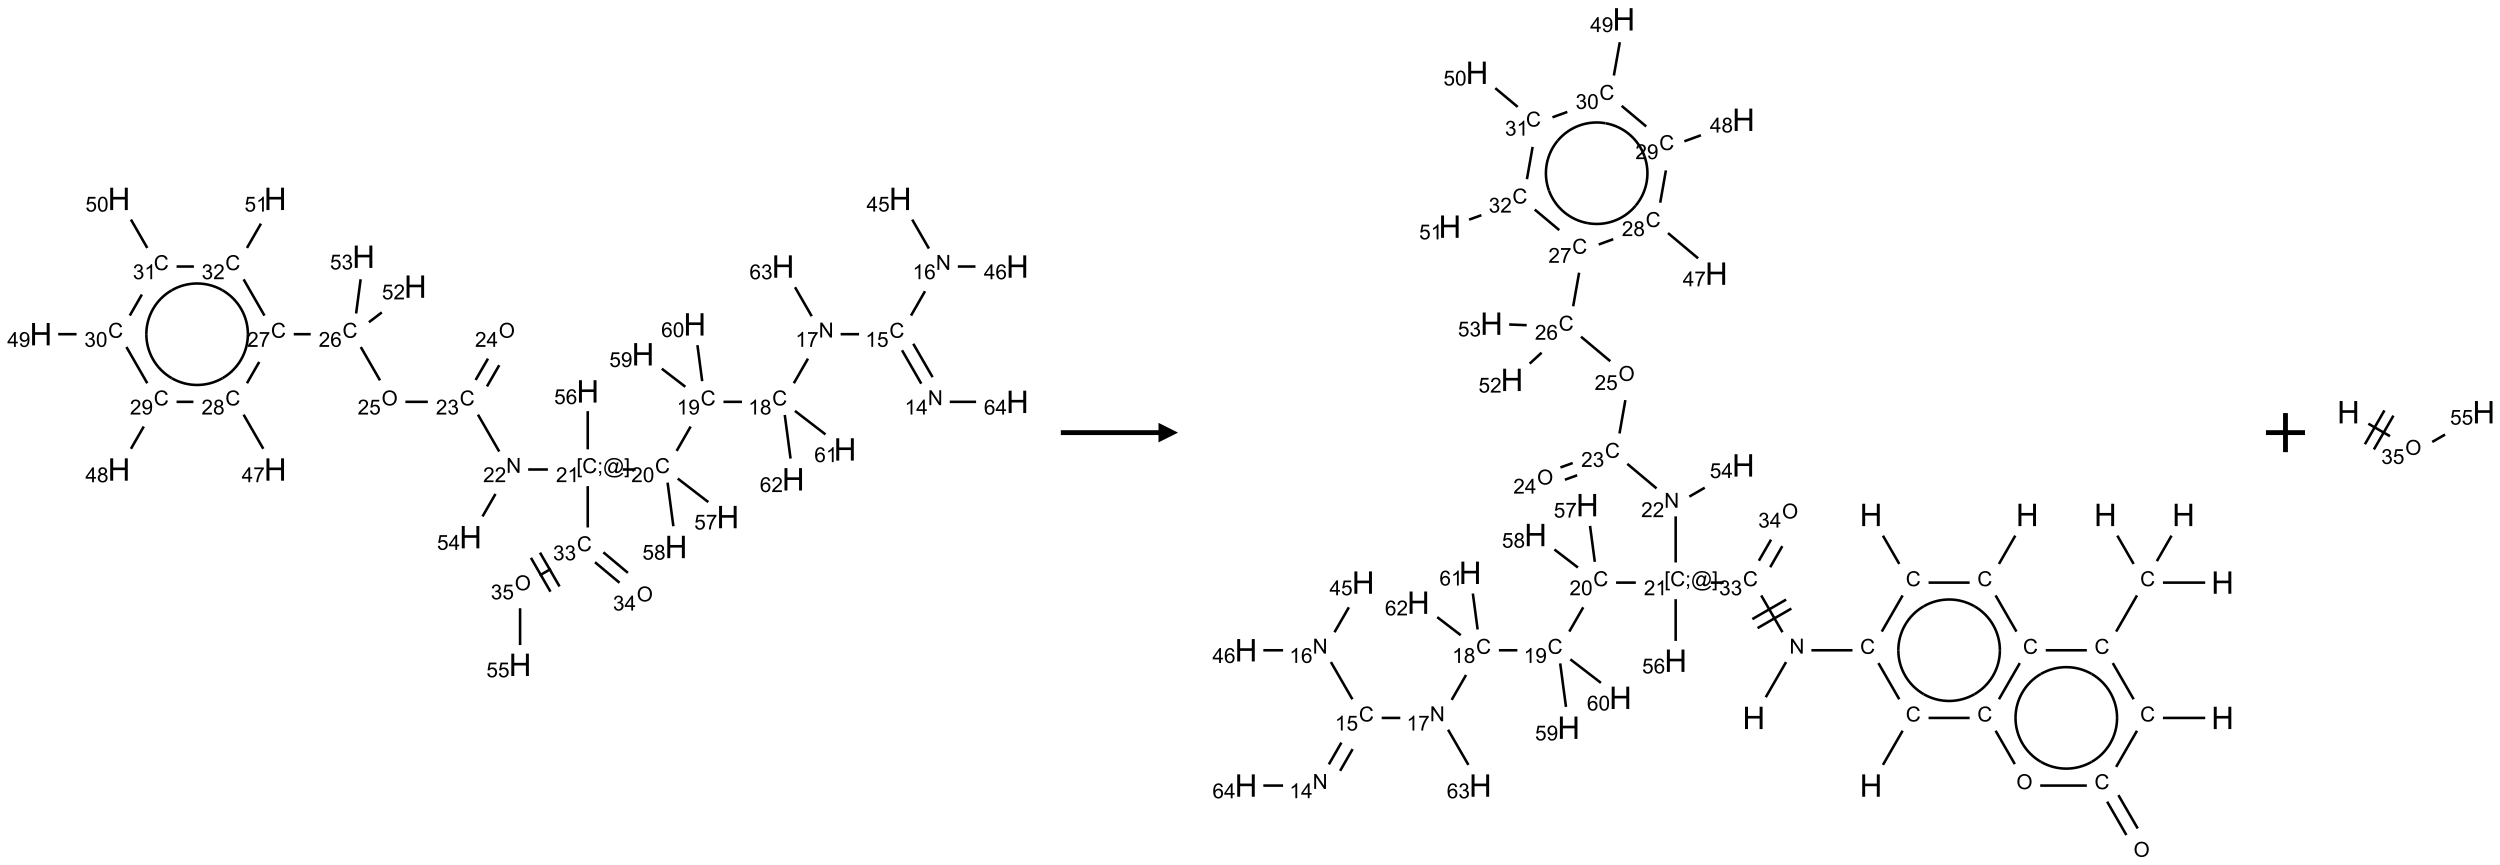 <?xml version="1.0" encoding="UTF-8"?>
<svg xmlns="http://www.w3.org/2000/svg" xmlns:xlink="http://www.w3.org/1999/xlink" width="1280" height="443" viewBox="0 0 1280 443">
<defs>
<g>
<g id="glyph-0-0">
<path d="M 1.332 0 L 1.332 -6.668 L 6.668 -6.668 L 6.668 0 Z M 1.5 -0.168 L 6.5 -0.168 L 6.5 -6.5 L 1.5 -6.5 Z M 1.5 -0.168 "/>
</g>
<g id="glyph-0-1">
<path d="M 0.812 0 L 0.812 -7.637 L 1.848 -7.637 L 5.859 -1.641 L 5.859 -7.637 L 6.828 -7.637 L 6.828 0 L 5.793 0 L 1.781 -6 L 1.781 0 Z M 0.812 0 "/>
</g>
<g id="glyph-0-2">
<path d="M 3.973 0 L 3.035 0 L 3.035 -5.973 C 2.809 -5.758 2.516 -5.543 2.148 -5.328 C 1.781 -5.113 1.453 -4.953 1.16 -4.844 L 1.16 -5.75 C 1.684 -5.996 2.145 -6.297 2.535 -6.645 C 2.93 -6.996 3.207 -7.336 3.371 -7.668 L 3.973 -7.668 Z M 3.973 0 "/>
</g>
<g id="glyph-0-3">
<path d="M 3.449 0 L 3.449 -1.828 L 0.137 -1.828 L 0.137 -2.688 L 3.621 -7.637 L 4.387 -7.637 L 4.387 -2.688 L 5.418 -2.688 L 5.418 -1.828 L 4.387 -1.828 L 4.387 0 Z M 3.449 -2.688 L 3.449 -6.129 L 1.059 -2.688 Z M 3.449 -2.688 "/>
</g>
<g id="glyph-0-4">
<path d="M 6.27 -2.676 L 7.281 -2.422 C 7.07 -1.594 6.688 -0.961 6.137 -0.523 C 5.586 -0.086 4.914 0.129 4.121 0.129 C 3.297 0.129 2.629 -0.039 2.113 -0.371 C 1.598 -0.707 1.203 -1.191 0.934 -1.828 C 0.664 -2.465 0.531 -3.145 0.531 -3.875 C 0.531 -4.672 0.684 -5.363 0.988 -5.957 C 1.293 -6.547 1.723 -6.996 2.285 -7.305 C 2.844 -7.613 3.461 -7.766 4.137 -7.766 C 4.898 -7.766 5.543 -7.57 6.062 -7.184 C 6.582 -6.793 6.945 -6.246 7.152 -5.543 L 6.156 -5.309 C 5.98 -5.863 5.723 -6.266 5.387 -6.52 C 5.051 -6.773 4.625 -6.902 4.113 -6.902 C 3.527 -6.902 3.039 -6.762 2.645 -6.48 C 2.25 -6.199 1.973 -5.82 1.812 -5.348 C 1.652 -4.871 1.574 -4.383 1.574 -3.879 C 1.574 -3.23 1.668 -2.664 1.855 -2.18 C 2.047 -1.695 2.34 -1.332 2.738 -1.094 C 3.137 -0.855 3.57 -0.734 4.035 -0.734 C 4.602 -0.734 5.082 -0.898 5.473 -1.223 C 5.867 -1.551 6.133 -2.035 6.27 -2.676 Z M 6.27 -2.676 "/>
</g>
<g id="glyph-0-5">
<path d="M 0.441 -2 L 1.426 -2.082 C 1.5 -1.605 1.668 -1.242 1.934 -1.004 C 2.199 -0.762 2.52 -0.641 2.895 -0.641 C 3.348 -0.641 3.73 -0.812 4.043 -1.152 C 4.355 -1.492 4.512 -1.941 4.512 -2.504 C 4.512 -3.039 4.359 -3.461 4.059 -3.77 C 3.758 -4.078 3.367 -4.234 2.879 -4.234 C 2.578 -4.234 2.305 -4.164 2.062 -4.027 C 1.82 -3.891 1.629 -3.715 1.488 -3.496 L 0.609 -3.609 L 1.348 -7.531 L 5.145 -7.531 L 5.145 -6.637 L 2.098 -6.637 L 1.688 -4.582 C 2.145 -4.902 2.625 -5.062 3.129 -5.062 C 3.797 -5.062 4.359 -4.832 4.816 -4.371 C 5.277 -3.91 5.504 -3.312 5.504 -2.59 C 5.504 -1.898 5.305 -1.301 4.902 -0.797 C 4.41 -0.18 3.742 0.129 2.895 0.129 C 2.199 0.129 1.633 -0.062 1.195 -0.453 C 0.758 -0.844 0.504 -1.359 0.441 -2 Z M 0.441 -2 "/>
</g>
<g id="glyph-0-6">
<path d="M 5.309 -5.766 L 4.375 -5.691 C 4.293 -6.059 4.172 -6.328 4.02 -6.496 C 3.766 -6.762 3.453 -6.895 3.082 -6.895 C 2.785 -6.895 2.523 -6.812 2.297 -6.645 C 2 -6.43 1.77 -6.117 1.598 -5.703 C 1.43 -5.289 1.34 -4.703 1.332 -3.938 C 1.559 -4.281 1.836 -4.535 2.16 -4.703 C 2.488 -4.871 2.828 -4.953 3.188 -4.953 C 3.812 -4.953 4.344 -4.723 4.785 -4.262 C 5.223 -3.801 5.441 -3.207 5.441 -2.48 C 5.441 -2 5.34 -1.555 5.133 -1.145 C 4.926 -0.73 4.641 -0.418 4.281 -0.199 C 3.922 0.02 3.512 0.129 3.051 0.129 C 2.27 0.129 1.633 -0.156 1.141 -0.73 C 0.648 -1.305 0.402 -2.254 0.402 -3.574 C 0.402 -5.051 0.672 -6.121 1.219 -6.793 C 1.695 -7.375 2.336 -7.668 3.141 -7.668 C 3.742 -7.668 4.234 -7.5 4.617 -7.16 C 5 -6.824 5.23 -6.359 5.309 -5.766 Z M 1.48 -2.473 C 1.48 -2.152 1.547 -1.844 1.684 -1.547 C 1.82 -1.25 2.016 -1.027 2.262 -0.871 C 2.508 -0.719 2.766 -0.641 3.035 -0.641 C 3.434 -0.641 3.773 -0.801 4.059 -1.121 C 4.344 -1.441 4.484 -1.875 4.484 -2.422 C 4.484 -2.949 4.344 -3.367 4.062 -3.668 C 3.781 -3.973 3.426 -4.125 3 -4.125 C 2.578 -4.125 2.219 -3.973 1.922 -3.668 C 1.625 -3.363 1.48 -2.969 1.48 -2.473 Z M 1.48 -2.473 "/>
</g>
<g id="glyph-0-7">
<path d="M 0.504 -6.637 L 0.504 -7.535 L 5.449 -7.535 L 5.449 -6.809 C 4.961 -6.289 4.48 -5.602 4.004 -4.746 C 3.527 -3.887 3.156 -3.004 2.895 -2.098 C 2.707 -1.461 2.59 -0.762 2.535 0 L 1.574 0 C 1.582 -0.602 1.703 -1.328 1.926 -2.176 C 2.152 -3.027 2.477 -3.848 2.898 -4.637 C 3.32 -5.426 3.77 -6.094 4.246 -6.637 Z M 0.504 -6.637 "/>
</g>
<g id="glyph-0-8">
<path d="M 1.887 -4.141 C 1.496 -4.281 1.207 -4.484 1.02 -4.75 C 0.832 -5.016 0.738 -5.328 0.738 -5.699 C 0.738 -6.254 0.938 -6.719 1.34 -7.098 C 1.738 -7.477 2.27 -7.668 2.934 -7.668 C 3.598 -7.668 4.137 -7.473 4.543 -7.086 C 4.949 -6.699 5.152 -6.227 5.152 -5.672 C 5.152 -5.316 5.059 -5.008 4.871 -4.746 C 4.688 -4.484 4.406 -4.281 4.027 -4.141 C 4.496 -3.988 4.852 -3.742 5.098 -3.402 C 5.34 -3.062 5.465 -2.656 5.465 -2.184 C 5.465 -1.531 5.234 -0.98 4.77 -0.535 C 4.309 -0.09 3.703 0.129 2.949 0.129 C 2.195 0.129 1.586 -0.094 1.125 -0.539 C 0.664 -0.984 0.434 -1.543 0.434 -2.207 C 0.434 -2.703 0.559 -3.121 0.809 -3.457 C 1.062 -3.793 1.422 -4.02 1.887 -4.141 Z M 1.699 -5.73 C 1.699 -5.367 1.812 -5.074 2.047 -4.844 C 2.281 -4.613 2.582 -4.5 2.953 -4.5 C 3.312 -4.5 3.609 -4.613 3.84 -4.84 C 4.07 -5.066 4.188 -5.348 4.188 -5.676 C 4.188 -6.02 4.07 -6.309 3.832 -6.543 C 3.594 -6.777 3.297 -6.895 2.941 -6.895 C 2.586 -6.895 2.289 -6.781 2.051 -6.551 C 1.816 -6.324 1.699 -6.047 1.699 -5.73 Z M 1.395 -2.203 C 1.395 -1.938 1.461 -1.676 1.586 -1.426 C 1.711 -1.176 1.902 -0.984 2.152 -0.848 C 2.402 -0.711 2.672 -0.641 2.957 -0.641 C 3.406 -0.641 3.777 -0.785 4.066 -1.074 C 4.359 -1.363 4.504 -1.727 4.504 -2.172 C 4.504 -2.625 4.355 -2.996 4.055 -3.293 C 3.754 -3.586 3.379 -3.734 2.926 -3.734 C 2.484 -3.734 2.121 -3.59 1.832 -3.297 C 1.543 -3.004 1.395 -2.641 1.395 -2.203 Z M 1.395 -2.203 "/>
</g>
<g id="glyph-0-9">
<path d="M 0.582 -1.766 L 1.484 -1.848 C 1.562 -1.426 1.707 -1.117 1.922 -0.926 C 2.137 -0.734 2.414 -0.641 2.75 -0.641 C 3.039 -0.641 3.289 -0.707 3.508 -0.84 C 3.727 -0.973 3.902 -1.148 4.043 -1.367 C 4.18 -1.586 4.297 -1.887 4.391 -2.262 C 4.484 -2.637 4.531 -3.016 4.531 -3.406 C 4.531 -3.449 4.531 -3.512 4.527 -3.594 C 4.34 -3.297 4.082 -3.055 3.758 -2.867 C 3.434 -2.68 3.082 -2.59 2.703 -2.59 C 2.07 -2.59 1.535 -2.816 1.098 -3.277 C 0.66 -3.734 0.441 -4.34 0.441 -5.09 C 0.441 -5.863 0.672 -6.484 1.129 -6.957 C 1.586 -7.43 2.156 -7.668 2.844 -7.668 C 3.34 -7.668 3.793 -7.531 4.207 -7.266 C 4.617 -7 4.93 -6.617 5.145 -6.121 C 5.355 -5.629 5.465 -4.91 5.465 -3.973 C 5.465 -2.996 5.359 -2.223 5.145 -1.645 C 4.934 -1.066 4.617 -0.625 4.199 -0.324 C 3.781 -0.02 3.293 0.129 2.73 0.129 C 2.133 0.129 1.645 -0.035 1.266 -0.367 C 0.887 -0.699 0.66 -1.164 0.582 -1.766 Z M 4.422 -5.137 C 4.422 -5.676 4.277 -6.102 3.992 -6.418 C 3.707 -6.734 3.359 -6.891 2.957 -6.891 C 2.543 -6.891 2.18 -6.719 1.871 -6.379 C 1.562 -6.039 1.406 -5.598 1.406 -5.059 C 1.406 -4.57 1.555 -4.176 1.848 -3.871 C 2.141 -3.566 2.5 -3.418 2.934 -3.418 C 3.367 -3.418 3.723 -3.57 4.004 -3.871 C 4.281 -4.176 4.422 -4.598 4.422 -5.137 Z M 4.422 -5.137 "/>
</g>
<g id="glyph-0-10">
<path d="M 5.371 -0.902 L 5.371 0 L 0.324 0 C 0.316 -0.227 0.352 -0.441 0.434 -0.652 C 0.562 -0.996 0.766 -1.332 1.051 -1.668 C 1.332 -2 1.742 -2.387 2.277 -2.824 C 3.105 -3.504 3.668 -4.043 3.957 -4.441 C 4.25 -4.84 4.395 -5.215 4.395 -5.566 C 4.395 -5.938 4.262 -6.254 3.996 -6.508 C 3.73 -6.762 3.387 -6.891 2.957 -6.891 C 2.508 -6.891 2.145 -6.754 1.875 -6.484 C 1.605 -6.215 1.469 -5.84 1.465 -5.359 L 0.5 -5.457 C 0.566 -6.176 0.812 -6.727 1.246 -7.102 C 1.676 -7.477 2.254 -7.668 2.98 -7.668 C 3.711 -7.668 4.293 -7.465 4.719 -7.059 C 5.145 -6.652 5.359 -6.148 5.359 -5.547 C 5.359 -5.242 5.297 -4.941 5.172 -4.645 C 5.047 -4.352 4.84 -4.039 4.551 -3.715 C 4.262 -3.387 3.777 -2.938 3.105 -2.371 C 2.543 -1.898 2.18 -1.578 2.02 -1.41 C 1.859 -1.242 1.73 -1.07 1.625 -0.902 Z M 5.371 -0.902 "/>
</g>
<g id="glyph-0-11">
<path d="M 0.441 -3.766 C 0.441 -4.668 0.535 -5.395 0.723 -5.945 C 0.906 -6.496 1.184 -6.922 1.551 -7.219 C 1.918 -7.516 2.375 -7.668 2.934 -7.668 C 3.344 -7.668 3.703 -7.586 4.012 -7.418 C 4.32 -7.254 4.574 -7.016 4.777 -6.707 C 4.977 -6.395 5.137 -6.016 5.25 -5.57 C 5.363 -5.125 5.422 -4.523 5.422 -3.766 C 5.422 -2.871 5.328 -2.148 5.145 -1.598 C 4.961 -1.047 4.688 -0.621 4.32 -0.32 C 3.953 -0.02 3.492 0.129 2.934 0.129 C 2.195 0.129 1.617 -0.133 1.199 -0.66 C 0.695 -1.297 0.441 -2.332 0.441 -3.766 Z M 1.406 -3.766 C 1.406 -2.512 1.555 -1.68 1.848 -1.262 C 2.141 -0.848 2.5 -0.641 2.934 -0.641 C 3.363 -0.641 3.727 -0.848 4.02 -1.266 C 4.312 -1.684 4.457 -2.516 4.457 -3.766 C 4.457 -5.023 4.312 -5.859 4.02 -6.27 C 3.727 -6.684 3.359 -6.891 2.922 -6.891 C 2.492 -6.891 2.148 -6.707 1.891 -6.344 C 1.566 -5.879 1.406 -5.02 1.406 -3.766 Z M 1.406 -3.766 "/>
</g>
<g id="glyph-0-12">
<path d="M 0.723 2.121 L 0.723 -7.637 L 2.793 -7.637 L 2.793 -6.859 L 1.66 -6.859 L 1.66 1.344 L 2.793 1.344 L 2.793 2.121 Z M 0.723 2.121 "/>
</g>
<g id="glyph-0-13">
<path d="M 0.949 -4.465 L 0.949 -5.531 L 2.016 -5.531 L 2.016 -4.465 Z M 0.949 0 L 0.949 -1.066 L 2.016 -1.066 L 2.016 0 C 2.016 0.391 1.945 0.711 1.809 0.949 C 1.668 1.191 1.449 1.379 1.145 1.512 L 0.887 1.109 C 1.082 1.023 1.23 0.895 1.324 0.727 C 1.418 0.559 1.469 0.316 1.48 0 Z M 0.949 0 "/>
</g>
<g id="glyph-0-14">
<path d="M 6.047 -0.848 C 5.82 -0.59 5.57 -0.379 5.289 -0.223 C 5.008 -0.062 4.73 0.016 4.449 0.016 C 4.141 0.016 3.84 -0.074 3.547 -0.254 C 3.254 -0.434 3.02 -0.715 2.836 -1.09 C 2.652 -1.465 2.562 -1.875 2.562 -2.324 C 2.562 -2.875 2.703 -3.43 2.988 -3.98 C 3.27 -4.535 3.621 -4.953 4.043 -5.23 C 4.461 -5.508 4.871 -5.645 5.266 -5.645 C 5.566 -5.645 5.855 -5.566 6.129 -5.41 C 6.402 -5.25 6.641 -5.012 6.84 -4.688 L 7.016 -5.496 L 7.949 -5.496 L 7.199 -2 C 7.094 -1.516 7.043 -1.246 7.043 -1.191 C 7.043 -1.098 7.078 -1.02 7.148 -0.949 C 7.219 -0.883 7.305 -0.848 7.406 -0.848 C 7.59 -0.848 7.832 -0.953 8.129 -1.168 C 8.527 -1.445 8.84 -1.816 9.07 -2.285 C 9.301 -2.75 9.418 -3.234 9.418 -3.73 C 9.418 -4.309 9.27 -4.852 8.973 -5.355 C 8.676 -5.859 8.23 -6.262 7.645 -6.562 C 7.055 -6.863 6.406 -7.016 5.691 -7.016 C 4.879 -7.016 4.137 -6.824 3.465 -6.445 C 2.793 -6.066 2.273 -5.52 1.902 -4.809 C 1.535 -4.098 1.348 -3.34 1.348 -2.527 C 1.348 -1.676 1.535 -0.941 1.902 -0.328 C 2.273 0.285 2.809 0.742 3.508 1.035 C 4.207 1.328 4.984 1.473 5.832 1.473 C 6.742 1.473 7.504 1.32 8.121 1.016 C 8.734 0.711 9.195 0.34 9.5 -0.098 L 10.441 -0.098 C 10.266 0.266 9.961 0.637 9.531 1.016 C 9.102 1.395 8.59 1.695 7.996 1.914 C 7.402 2.133 6.688 2.246 5.848 2.246 C 5.078 2.246 4.367 2.145 3.715 1.949 C 3.066 1.75 2.512 1.453 2.051 1.055 C 1.594 0.656 1.25 0.199 1.016 -0.316 C 0.723 -0.973 0.578 -1.684 0.578 -2.441 C 0.578 -3.289 0.75 -4.098 1.098 -4.863 C 1.523 -5.805 2.125 -6.527 2.902 -7.027 C 3.684 -7.527 4.629 -7.777 5.738 -7.777 C 6.602 -7.777 7.375 -7.602 8.059 -7.246 C 8.746 -6.895 9.285 -6.371 9.684 -5.672 C 10.02 -5.07 10.188 -4.418 10.188 -3.715 C 10.188 -2.707 9.832 -1.812 9.125 -1.031 C 8.492 -0.328 7.801 0.02 7.051 0.02 C 6.812 0.02 6.617 -0.016 6.473 -0.09 C 6.324 -0.16 6.215 -0.266 6.145 -0.402 C 6.102 -0.488 6.066 -0.637 6.047 -0.848 Z M 3.527 -2.262 C 3.527 -1.785 3.641 -1.414 3.863 -1.152 C 4.09 -0.887 4.348 -0.754 4.641 -0.754 C 4.836 -0.754 5.039 -0.812 5.254 -0.93 C 5.469 -1.047 5.676 -1.219 5.871 -1.449 C 6.066 -1.676 6.23 -1.969 6.355 -2.32 C 6.48 -2.672 6.543 -3.027 6.543 -3.379 C 6.543 -3.852 6.426 -4.219 6.191 -4.48 C 5.957 -4.738 5.672 -4.871 5.332 -4.871 C 5.109 -4.871 4.902 -4.812 4.707 -4.699 C 4.512 -4.586 4.32 -4.406 4.137 -4.156 C 3.953 -3.906 3.805 -3.602 3.691 -3.246 C 3.582 -2.887 3.527 -2.559 3.527 -2.262 Z M 3.527 -2.262 "/>
</g>
<g id="glyph-0-15">
<path d="M 2.27 2.121 L 0.203 2.121 L 0.203 1.344 L 1.332 1.344 L 1.332 -6.859 L 0.203 -6.859 L 0.203 -7.637 L 2.27 -7.637 Z M 2.27 2.121 "/>
</g>
<g id="glyph-0-16">
<path d="M 0.449 -2.016 L 1.387 -2.141 C 1.492 -1.609 1.676 -1.227 1.934 -0.992 C 2.191 -0.758 2.508 -0.641 2.879 -0.641 C 3.32 -0.641 3.695 -0.793 3.996 -1.098 C 4.301 -1.402 4.453 -1.781 4.453 -2.234 C 4.453 -2.664 4.312 -3.02 4.031 -3.301 C 3.75 -3.578 3.391 -3.719 2.957 -3.719 C 2.781 -3.719 2.562 -3.684 2.297 -3.613 L 2.402 -4.438 C 2.465 -4.43 2.516 -4.426 2.551 -4.426 C 2.949 -4.426 3.312 -4.531 3.629 -4.738 C 3.949 -4.949 4.109 -5.27 4.109 -5.703 C 4.109 -6.047 3.992 -6.332 3.762 -6.559 C 3.527 -6.785 3.227 -6.895 2.859 -6.895 C 2.496 -6.895 2.191 -6.781 1.949 -6.551 C 1.707 -6.324 1.547 -5.98 1.48 -5.52 L 0.543 -5.688 C 0.656 -6.316 0.918 -6.805 1.324 -7.148 C 1.73 -7.492 2.234 -7.668 2.84 -7.668 C 3.254 -7.668 3.641 -7.578 3.988 -7.398 C 4.34 -7.219 4.609 -6.977 4.793 -6.668 C 4.98 -6.359 5.074 -6.031 5.074 -5.684 C 5.074 -5.352 4.984 -5.051 4.809 -4.781 C 4.629 -4.512 4.367 -4.297 4.02 -4.137 C 4.473 -4.031 4.824 -3.816 5.074 -3.488 C 5.324 -3.16 5.449 -2.75 5.449 -2.254 C 5.449 -1.59 5.203 -1.023 4.719 -0.559 C 4.234 -0.098 3.617 0.137 2.875 0.137 C 2.203 0.137 1.648 -0.062 1.207 -0.465 C 0.762 -0.863 0.512 -1.379 0.449 -2.016 Z M 0.449 -2.016 "/>
</g>
<g id="glyph-0-17">
<path d="M 0.516 -3.719 C 0.516 -4.984 0.855 -5.977 1.535 -6.695 C 2.215 -7.414 3.094 -7.77 4.172 -7.77 C 4.875 -7.77 5.512 -7.602 6.078 -7.266 C 6.645 -6.93 7.074 -6.461 7.371 -5.855 C 7.668 -5.254 7.816 -4.57 7.816 -3.809 C 7.816 -3.035 7.66 -2.34 7.348 -1.73 C 7.035 -1.117 6.594 -0.656 6.02 -0.34 C 5.449 -0.027 4.828 0.129 4.168 0.129 C 3.449 0.129 2.805 -0.043 2.238 -0.391 C 1.672 -0.738 1.246 -1.211 0.953 -1.812 C 0.66 -2.414 0.516 -3.047 0.516 -3.719 Z M 1.559 -3.703 C 1.559 -2.781 1.805 -2.059 2.301 -1.527 C 2.793 -1 3.414 -0.734 4.16 -0.734 C 4.922 -0.734 5.547 -1 6.039 -1.535 C 6.531 -2.07 6.777 -2.828 6.777 -3.812 C 6.777 -4.434 6.672 -4.977 6.461 -5.441 C 6.25 -5.902 5.945 -6.262 5.539 -6.52 C 5.133 -6.773 4.68 -6.902 4.176 -6.902 C 3.461 -6.902 2.848 -6.656 2.332 -6.164 C 1.816 -5.672 1.559 -4.852 1.559 -3.703 Z M 1.559 -3.703 "/>
</g>
<g id="glyph-1-0">
<path d="M 2 0 L 2 -10 L 10 -10 L 10 0 Z M 2.25 -0.25 L 9.75 -0.25 L 9.75 -9.75 L 2.25 -9.75 Z M 2.25 -0.25 "/>
</g>
<g id="glyph-1-1">
<path d="M 1.281 0 L 1.281 -11.453 L 2.797 -11.453 L 2.797 -6.75 L 8.75 -6.75 L 8.75 -11.453 L 10.266 -11.453 L 10.266 0 L 8.75 0 L 8.75 -5.398 L 2.797 -5.398 L 2.797 0 Z M 1.281 0 "/>
</g>
</g>
</defs>
<path fill="none" stroke-width="0.033" stroke-linecap="butt" stroke-linejoin="miter" stroke="rgb(0%, 0%, 0%)" stroke-opacity="1" stroke-miterlimit="10" d="M 11.414 2.282 L 11.167 1.855 " transform="matrix(40, 0, 0, 40, 20.924, 101.824)"/>
<path fill="none" stroke-width="0.033" stroke-linecap="butt" stroke-linejoin="miter" stroke="rgb(0%, 0%, 0%)" stroke-opacity="1" stroke-miterlimit="10" d="M 11.269 2.365 L 11.023 1.938 " transform="matrix(40, 0, 0, 40, 20.924, 101.824)"/>
<path fill="none" stroke-width="0.033" stroke-linecap="butt" stroke-linejoin="miter" stroke="rgb(0%, 0%, 0%)" stroke-opacity="1" stroke-miterlimit="10" d="M 11.138 1.494 L 11.317 1.182 " transform="matrix(40, 0, 0, 40, 20.924, 101.824)"/>
<path fill="none" stroke-width="0.033" stroke-linecap="butt" stroke-linejoin="miter" stroke="rgb(0%, 0%, 0%)" stroke-opacity="1" stroke-miterlimit="10" d="M 11.367 0.636 L 11.153 0.265 " transform="matrix(40, 0, 0, 40, 20.924, 101.824)"/>
<path fill="none" stroke-width="0.033" stroke-linecap="butt" stroke-linejoin="miter" stroke="rgb(0%, 0%, 0%)" stroke-opacity="1" stroke-miterlimit="10" d="M 11.737 0.866 L 11.963 0.866 " transform="matrix(40, 0, 0, 40, 20.924, 101.824)"/>
<path fill="none" stroke-width="0.033" stroke-linecap="butt" stroke-linejoin="miter" stroke="rgb(0%, 0%, 0%)" stroke-opacity="1" stroke-miterlimit="10" d="M 10.473 1.732 L 10.237 1.732 " transform="matrix(40, 0, 0, 40, 20.924, 101.824)"/>
<path fill="none" stroke-width="0.033" stroke-linecap="butt" stroke-linejoin="miter" stroke="rgb(0%, 0%, 0%)" stroke-opacity="1" stroke-miterlimit="10" d="M 9.819 2.045 L 9.638 2.36 " transform="matrix(40, 0, 0, 40, 20.924, 101.824)"/>
<path fill="none" stroke-width="0.033" stroke-linecap="butt" stroke-linejoin="miter" stroke="rgb(0%, 0%, 0%)" stroke-opacity="1" stroke-miterlimit="10" d="M 8.974 2.598 L 8.737 2.598 " transform="matrix(40, 0, 0, 40, 20.924, 101.824)"/>
<path fill="none" stroke-width="0.033" stroke-linecap="butt" stroke-linejoin="miter" stroke="rgb(0%, 0%, 0%)" stroke-opacity="1" stroke-miterlimit="10" d="M 8.317 2.914 L 8.138 3.226 " transform="matrix(40, 0, 0, 40, 20.924, 101.824)"/>
<path fill="none" stroke-width="0.033" stroke-linecap="butt" stroke-linejoin="miter" stroke="rgb(0%, 0%, 0%)" stroke-opacity="1" stroke-miterlimit="10" d="M 7.614 3.464 L 7.448 3.464 " transform="matrix(40, 0, 0, 40, 20.924, 101.824)"/>
<path fill="none" stroke-width="0.033" stroke-linecap="butt" stroke-linejoin="miter" stroke="rgb(0%, 0%, 0%)" stroke-opacity="1" stroke-miterlimit="10" d="M 6.49 3.464 L 6.237 3.464 " transform="matrix(40, 0, 0, 40, 20.924, 101.824)"/>
<path fill="none" stroke-width="0.033" stroke-linecap="butt" stroke-linejoin="miter" stroke="rgb(0%, 0%, 0%)" stroke-opacity="1" stroke-miterlimit="10" d="M 5.867 3.234 L 5.595 2.762 " transform="matrix(40, 0, 0, 40, 20.924, 101.824)"/>
<path fill="none" stroke-width="0.033" stroke-linecap="butt" stroke-linejoin="miter" stroke="rgb(0%, 0%, 0%)" stroke-opacity="1" stroke-miterlimit="10" d="M 5.71 2.401 L 5.867 2.129 " transform="matrix(40, 0, 0, 40, 20.924, 101.824)"/>
<path fill="none" stroke-width="0.033" stroke-linecap="butt" stroke-linejoin="miter" stroke="rgb(0%, 0%, 0%)" stroke-opacity="1" stroke-miterlimit="10" d="M 5.565 2.318 L 5.723 2.045 " transform="matrix(40, 0, 0, 40, 20.924, 101.824)"/>
<path fill="none" stroke-width="0.033" stroke-linecap="butt" stroke-linejoin="miter" stroke="rgb(0%, 0%, 0%)" stroke-opacity="1" stroke-miterlimit="10" d="M 4.953 2.598 L 4.666 2.598 " transform="matrix(40, 0, 0, 40, 20.924, 101.824)"/>
<path fill="none" stroke-width="0.033" stroke-linecap="butt" stroke-linejoin="miter" stroke="rgb(0%, 0%, 0%)" stroke-opacity="1" stroke-miterlimit="10" d="M 4.341 2.323 L 4.095 1.896 " transform="matrix(40, 0, 0, 40, 20.924, 101.824)"/>
<path fill="none" stroke-width="0.033" stroke-linecap="butt" stroke-linejoin="miter" stroke="rgb(0%, 0%, 0%)" stroke-opacity="1" stroke-miterlimit="10" d="M 3.454 1.732 L 3.237 1.732 " transform="matrix(40, 0, 0, 40, 20.924, 101.824)"/>
<path fill="none" stroke-width="0.033" stroke-linecap="butt" stroke-linejoin="miter" stroke="rgb(0%, 0%, 0%)" stroke-opacity="1" stroke-miterlimit="10" d="M 2.795 2.087 L 2.638 2.36 " transform="matrix(40, 0, 0, 40, 20.924, 101.824)"/>
<path fill="none" stroke-width="0.033" stroke-linecap="butt" stroke-linejoin="miter" stroke="rgb(0%, 0%, 0%)" stroke-opacity="1" stroke-miterlimit="10" d="M 2.595 2.762 L 2.847 3.199 " transform="matrix(40, 0, 0, 40, 20.924, 101.824)"/>
<path fill="none" stroke-width="0.033" stroke-linecap="butt" stroke-linejoin="miter" stroke="rgb(0%, 0%, 0%)" stroke-opacity="1" stroke-miterlimit="10" d="M 1.953 2.598 L 1.737 2.598 " transform="matrix(40, 0, 0, 40, 20.924, 101.824)"/>
<path fill="none" stroke-width="0.033" stroke-linecap="butt" stroke-linejoin="miter" stroke="rgb(0%, 0%, 0%)" stroke-opacity="1" stroke-miterlimit="10" d="M 1.317 2.914 L 1.153 3.199 " transform="matrix(40, 0, 0, 40, 20.924, 101.824)"/>
<path fill="none" stroke-width="0.033" stroke-linecap="butt" stroke-linejoin="miter" stroke="rgb(0%, 0%, 0%)" stroke-opacity="1" stroke-miterlimit="10" d="M 1.362 2.36 L 1.095 1.896 " transform="matrix(40, 0, 0, 40, 20.924, 101.824)"/>
<path fill="none" stroke-width="0.033" stroke-linecap="butt" stroke-linejoin="miter" stroke="rgb(0%, 0%, 0%)" stroke-opacity="1" stroke-miterlimit="10" d="M 0.457 1.732 L 0.222 1.732 " transform="matrix(40, 0, 0, 40, 20.924, 101.824)"/>
<path fill="none" stroke-width="0.033" stroke-linecap="butt" stroke-linejoin="miter" stroke="rgb(0%, 0%, 0%)" stroke-opacity="1" stroke-miterlimit="10" d="M 1.138 1.494 L 1.293 1.224 " transform="matrix(40, 0, 0, 40, 20.924, 101.824)"/>
<path fill="none" stroke-width="0.033" stroke-linecap="butt" stroke-linejoin="miter" stroke="rgb(0%, 0%, 0%)" stroke-opacity="1" stroke-miterlimit="10" d="M 1.362 0.628 L 1.153 0.265 " transform="matrix(40, 0, 0, 40, 20.924, 101.824)"/>
<path fill="none" stroke-width="0.033" stroke-linecap="butt" stroke-linejoin="miter" stroke="rgb(0%, 0%, 0%)" stroke-opacity="1" stroke-miterlimit="10" d="M 1.737 0.866 L 1.959 0.866 " transform="matrix(40, 0, 0, 40, 20.924, 101.824)"/>
<path fill="none" stroke-width="0.033" stroke-linecap="butt" stroke-linejoin="miter" stroke="rgb(0%, 0%, 0%)" stroke-opacity="1" stroke-miterlimit="10" d="M 2.595 1.03 L 2.862 1.494 " transform="matrix(40, 0, 0, 40, 20.924, 101.824)"/>
<path fill="none" stroke-width="0.033" stroke-linecap="butt" stroke-linejoin="miter" stroke="rgb(0%, 0%, 0%)" stroke-opacity="1" stroke-miterlimit="10" d="M 2.638 0.628 L 2.817 0.317 " transform="matrix(40, 0, 0, 40, 20.924, 101.824)"/>
<path fill="none" stroke-width="0.033" stroke-linecap="butt" stroke-linejoin="miter" stroke="rgb(0%, 0%, 0%)" stroke-opacity="1" stroke-miterlimit="10" d="M 4.199 1.579 L 4.364 1.453 " transform="matrix(40, 0, 0, 40, 20.924, 101.824)"/>
<path fill="none" stroke-width="0.033" stroke-linecap="butt" stroke-linejoin="miter" stroke="rgb(0%, 0%, 0%)" stroke-opacity="1" stroke-miterlimit="10" d="M 4.035 1.467 L 4.093 1.029 " transform="matrix(40, 0, 0, 40, 20.924, 101.824)"/>
<path fill="none" stroke-width="0.033" stroke-linecap="butt" stroke-linejoin="miter" stroke="rgb(0%, 0%, 0%)" stroke-opacity="1" stroke-miterlimit="10" d="M 5.819 3.777 L 5.653 4.065 " transform="matrix(40, 0, 0, 40, 20.924, 101.824)"/>
<path fill="none" stroke-width="0.033" stroke-linecap="butt" stroke-linejoin="miter" stroke="rgb(0%, 0%, 0%)" stroke-opacity="1" stroke-miterlimit="10" d="M 7 3.677 L 7 4.206 " transform="matrix(40, 0, 0, 40, 20.924, 101.824)"/>
<path fill="none" stroke-width="0.033" stroke-linecap="butt" stroke-linejoin="miter" stroke="rgb(0%, 0%, 0%)" stroke-opacity="1" stroke-miterlimit="10" d="M 7.093 4.651 L 7.407 4.914 " transform="matrix(40, 0, 0, 40, 20.924, 101.824)"/>
<path fill="none" stroke-width="0.033" stroke-linecap="butt" stroke-linejoin="miter" stroke="rgb(0%, 0%, 0%)" stroke-opacity="1" stroke-miterlimit="10" d="M 7.2 4.524 L 7.514 4.787 " transform="matrix(40, 0, 0, 40, 20.924, 101.824)"/>
<path fill="none" stroke-width="0.033" stroke-linecap="butt" stroke-linejoin="miter" stroke="rgb(0%, 0%, 0%)" stroke-opacity="1" stroke-miterlimit="10" d="M 6.528 4.736 L 6.384 4.82 " transform="matrix(40, 0, 0, 40, 20.924, 101.824)"/>
<path fill="none" stroke-width="0.033" stroke-linecap="butt" stroke-linejoin="miter" stroke="rgb(0%, 0%, 0%)" stroke-opacity="1" stroke-miterlimit="10" d="M 6.273 4.595 L 6.523 5.028 " transform="matrix(40, 0, 0, 40, 20.924, 101.824)"/>
<path fill="none" stroke-width="0.033" stroke-linecap="butt" stroke-linejoin="miter" stroke="rgb(0%, 0%, 0%)" stroke-opacity="1" stroke-miterlimit="10" d="M 6.389 4.528 L 6.639 4.961 " transform="matrix(40, 0, 0, 40, 20.924, 101.824)"/>
<path fill="none" stroke-width="0.033" stroke-linecap="butt" stroke-linejoin="miter" stroke="rgb(0%, 0%, 0%)" stroke-opacity="1" stroke-miterlimit="10" d="M 6.134 5.24 L 6.134 5.711 " transform="matrix(40, 0, 0, 40, 20.924, 101.824)"/>
<path fill="none" stroke-width="0.033" stroke-linecap="butt" stroke-linejoin="miter" stroke="rgb(0%, 0%, 0%)" stroke-opacity="1" stroke-miterlimit="10" d="M 7 3.206 L 7 2.717 " transform="matrix(40, 0, 0, 40, 20.924, 101.824)"/>
<path fill="none" stroke-width="0.033" stroke-linecap="butt" stroke-linejoin="miter" stroke="rgb(0%, 0%, 0%)" stroke-opacity="1" stroke-miterlimit="10" d="M 8.152 3.58 L 8.543 3.881 " transform="matrix(40, 0, 0, 40, 20.924, 101.824)"/>
<path fill="none" stroke-width="0.033" stroke-linecap="butt" stroke-linejoin="miter" stroke="rgb(0%, 0%, 0%)" stroke-opacity="1" stroke-miterlimit="10" d="M 8.022 3.632 L 8.096 4.19 " transform="matrix(40, 0, 0, 40, 20.924, 101.824)"/>
<path fill="none" stroke-width="0.033" stroke-linecap="butt" stroke-linejoin="miter" stroke="rgb(0%, 0%, 0%)" stroke-opacity="1" stroke-miterlimit="10" d="M 8.249 2.405 L 7.948 2.174 " transform="matrix(40, 0, 0, 40, 20.924, 101.824)"/>
<path fill="none" stroke-width="0.033" stroke-linecap="butt" stroke-linejoin="miter" stroke="rgb(0%, 0%, 0%)" stroke-opacity="1" stroke-miterlimit="10" d="M 8.465 2.333 L 8.404 1.872 " transform="matrix(40, 0, 0, 40, 20.924, 101.824)"/>
<path fill="none" stroke-width="0.033" stroke-linecap="butt" stroke-linejoin="miter" stroke="rgb(0%, 0%, 0%)" stroke-opacity="1" stroke-miterlimit="10" d="M 9.652 2.714 L 10.043 3.015 " transform="matrix(40, 0, 0, 40, 20.924, 101.824)"/>
<path fill="none" stroke-width="0.033" stroke-linecap="butt" stroke-linejoin="miter" stroke="rgb(0%, 0%, 0%)" stroke-opacity="1" stroke-miterlimit="10" d="M 9.522 2.766 L 9.596 3.324 " transform="matrix(40, 0, 0, 40, 20.924, 101.824)"/>
<path fill="none" stroke-width="0.033" stroke-linecap="butt" stroke-linejoin="miter" stroke="rgb(0%, 0%, 0%)" stroke-opacity="1" stroke-miterlimit="10" d="M 9.867 1.502 L 9.653 1.131 " transform="matrix(40, 0, 0, 40, 20.924, 101.824)"/>
<path fill="none" stroke-width="0.033" stroke-linecap="butt" stroke-linejoin="miter" stroke="rgb(0%, 0%, 0%)" stroke-opacity="1" stroke-miterlimit="10" d="M 11.634 2.598 L 11.971 2.598 " transform="matrix(40, 0, 0, 40, 20.924, 101.824)"/>
<path fill="none" stroke-width="0.033" stroke-linecap="butt" stroke-linejoin="miter" stroke="rgb(0%, 0%, 0%)" stroke-opacity="1" stroke-miterlimit="10" d="M 2.65 1.732 C 2.65 1.964 2.526 2.179 2.325 2.295 " transform="matrix(40, 0, 0, 40, 20.924, 101.824)"/>
<path fill="none" stroke-width="0.033" stroke-linecap="butt" stroke-linejoin="miter" stroke="rgb(0%, 0%, 0%)" stroke-opacity="1" stroke-miterlimit="10" d="M 2.325 1.17 C 2.526 1.286 2.65 1.5 2.65 1.732 " transform="matrix(40, 0, 0, 40, 20.924, 101.824)"/>
<path fill="none" stroke-width="0.033" stroke-linecap="butt" stroke-linejoin="miter" stroke="rgb(0%, 0%, 0%)" stroke-opacity="1" stroke-miterlimit="10" d="M 1.675 1.17 C 1.876 1.054 2.124 1.054 2.325 1.17 " transform="matrix(40, 0, 0, 40, 20.924, 101.824)"/>
<path fill="none" stroke-width="0.033" stroke-linecap="butt" stroke-linejoin="miter" stroke="rgb(0%, 0%, 0%)" stroke-opacity="1" stroke-miterlimit="10" d="M 1.35 1.732 C 1.35 1.5 1.474 1.286 1.675 1.17 " transform="matrix(40, 0, 0, 40, 20.924, 101.824)"/>
<path fill="none" stroke-width="0.033" stroke-linecap="butt" stroke-linejoin="miter" stroke="rgb(0%, 0%, 0%)" stroke-opacity="1" stroke-miterlimit="10" d="M 1.675 2.295 C 1.474 2.179 1.35 1.964 1.35 1.732 " transform="matrix(40, 0, 0, 40, 20.924, 101.824)"/>
<path fill="none" stroke-width="0.033" stroke-linecap="butt" stroke-linejoin="miter" stroke="rgb(0%, 0%, 0%)" stroke-opacity="1" stroke-miterlimit="10" d="M 2.325 2.295 C 2.124 2.411 1.876 2.411 1.675 2.295 " transform="matrix(40, 0, 0, 40, 20.924, 101.824)"/>
<g fill="rgb(0%, 0%, 0%)" fill-opacity="1">
<use xlink:href="#glyph-0-1" x="475.051" y="207.461"/>
</g>
<g fill="rgb(0%, 0%, 0%)" fill-opacity="1">
<use xlink:href="#glyph-0-2" x="463.176" y="212.227"/>
<use xlink:href="#glyph-0-3" x="469.108" y="212.227"/>
</g>
<g fill="rgb(0%, 0%, 0%)" fill-opacity="1">
<use xlink:href="#glyph-0-4" x="455.332" y="172.949"/>
</g>
<g fill="rgb(0%, 0%, 0%)" fill-opacity="1">
<use xlink:href="#glyph-0-2" x="443.09" y="177.586"/>
<use xlink:href="#glyph-0-5" x="449.022" y="177.586"/>
</g>
<g fill="rgb(0%, 0%, 0%)" fill-opacity="1">
<use xlink:href="#glyph-0-1" x="479.16" y="138.176"/>
</g>
<g fill="rgb(0%, 0%, 0%)" fill-opacity="1">
<use xlink:href="#glyph-0-2" x="467.262" y="142.945"/>
<use xlink:href="#glyph-0-6" x="473.194" y="142.945"/>
</g>
<g fill="rgb(0%, 0%, 0%)" fill-opacity="1">
<use xlink:href="#glyph-1-1" x="455.152" y="107.551"/>
</g>
<g fill="rgb(0%, 0%, 0%)" fill-opacity="1">
<use xlink:href="#glyph-0-3" x="443.66" y="108.312"/>
<use xlink:href="#glyph-0-5" x="449.592" y="108.312"/>
</g>
<g fill="rgb(0%, 0%, 0%)" fill-opacity="1">
<use xlink:href="#glyph-1-1" x="515.152" y="142.191"/>
</g>
<g fill="rgb(0%, 0%, 0%)" fill-opacity="1">
<use xlink:href="#glyph-0-3" x="503.723" y="142.984"/>
<use xlink:href="#glyph-0-6" x="509.655" y="142.984"/>
</g>
<g fill="rgb(0%, 0%, 0%)" fill-opacity="1">
<use xlink:href="#glyph-0-1" x="419.16" y="172.816"/>
</g>
<g fill="rgb(0%, 0%, 0%)" fill-opacity="1">
<use xlink:href="#glyph-0-2" x="407.254" y="177.586"/>
<use xlink:href="#glyph-0-7" x="413.186" y="177.586"/>
</g>
<g fill="rgb(0%, 0%, 0%)" fill-opacity="1">
<use xlink:href="#glyph-0-4" x="395.332" y="207.594"/>
</g>
<g fill="rgb(0%, 0%, 0%)" fill-opacity="1">
<use xlink:href="#glyph-0-2" x="383.129" y="212.227"/>
<use xlink:href="#glyph-0-8" x="389.061" y="212.227"/>
</g>
<g fill="rgb(0%, 0%, 0%)" fill-opacity="1">
<use xlink:href="#glyph-0-4" x="358.707" y="207.594"/>
</g>
<g fill="rgb(0%, 0%, 0%)" fill-opacity="1">
<use xlink:href="#glyph-0-2" x="346.504" y="212.227"/>
<use xlink:href="#glyph-0-9" x="352.436" y="212.227"/>
</g>
<g fill="rgb(0%, 0%, 0%)" fill-opacity="1">
<use xlink:href="#glyph-0-4" x="335.332" y="242.234"/>
</g>
<g fill="rgb(0%, 0%, 0%)" fill-opacity="1">
<use xlink:href="#glyph-0-10" x="323.176" y="246.867"/>
<use xlink:href="#glyph-0-11" x="329.108" y="246.867"/>
</g>
<g fill="rgb(0%, 0%, 0%)" fill-opacity="1">
<use xlink:href="#glyph-0-12" x="295.137" y="242.242"/>
<use xlink:href="#glyph-0-4" x="298.1" y="242.242"/>
<use xlink:href="#glyph-0-13" x="305.803" y="242.242"/>
<use xlink:href="#glyph-0-14" x="308.767" y="242.242"/>
<use xlink:href="#glyph-0-15" x="319.595" y="242.242"/>
</g>
<g fill="rgb(0%, 0%, 0%)" fill-opacity="1">
<use xlink:href="#glyph-0-10" x="284.621" y="246.867"/>
<use xlink:href="#glyph-0-2" x="290.553" y="246.867"/>
</g>
<g fill="rgb(0%, 0%, 0%)" fill-opacity="1">
<use xlink:href="#glyph-0-1" x="259.16" y="242.102"/>
</g>
<g fill="rgb(0%, 0%, 0%)" fill-opacity="1">
<use xlink:href="#glyph-0-10" x="247.336" y="246.867"/>
<use xlink:href="#glyph-0-10" x="253.268" y="246.867"/>
</g>
<g fill="rgb(0%, 0%, 0%)" fill-opacity="1">
<use xlink:href="#glyph-0-4" x="235.332" y="207.594"/>
</g>
<g fill="rgb(0%, 0%, 0%)" fill-opacity="1">
<use xlink:href="#glyph-0-10" x="223.148" y="212.227"/>
<use xlink:href="#glyph-0-16" x="229.081" y="212.227"/>
</g>
<g fill="rgb(0%, 0%, 0%)" fill-opacity="1">
<use xlink:href="#glyph-0-17" x="255.348" y="172.953"/>
</g>
<g fill="rgb(0%, 0%, 0%)" fill-opacity="1">
<use xlink:href="#glyph-0-10" x="243.18" y="177.586"/>
<use xlink:href="#glyph-0-3" x="249.112" y="177.586"/>
</g>
<g fill="rgb(0%, 0%, 0%)" fill-opacity="1">
<use xlink:href="#glyph-0-17" x="195.348" y="207.598"/>
</g>
<g fill="rgb(0%, 0%, 0%)" fill-opacity="1">
<use xlink:href="#glyph-0-10" x="183.09" y="212.227"/>
<use xlink:href="#glyph-0-5" x="189.022" y="212.227"/>
</g>
<g fill="rgb(0%, 0%, 0%)" fill-opacity="1">
<use xlink:href="#glyph-0-4" x="175.332" y="172.949"/>
</g>
<g fill="rgb(0%, 0%, 0%)" fill-opacity="1">
<use xlink:href="#glyph-0-10" x="163.152" y="177.586"/>
<use xlink:href="#glyph-0-6" x="169.085" y="177.586"/>
</g>
<g fill="rgb(0%, 0%, 0%)" fill-opacity="1">
<use xlink:href="#glyph-0-4" x="138.707" y="172.949"/>
</g>
<g fill="rgb(0%, 0%, 0%)" fill-opacity="1">
<use xlink:href="#glyph-0-10" x="126.523" y="177.586"/>
<use xlink:href="#glyph-0-7" x="132.456" y="177.586"/>
</g>
<g fill="rgb(0%, 0%, 0%)" fill-opacity="1">
<use xlink:href="#glyph-0-4" x="115.332" y="207.594"/>
</g>
<g fill="rgb(0%, 0%, 0%)" fill-opacity="1">
<use xlink:href="#glyph-0-10" x="103.133" y="212.227"/>
<use xlink:href="#glyph-0-8" x="109.065" y="212.227"/>
</g>
<g fill="rgb(0%, 0%, 0%)" fill-opacity="1">
<use xlink:href="#glyph-1-1" x="135.152" y="246.117"/>
</g>
<g fill="rgb(0%, 0%, 0%)" fill-opacity="1">
<use xlink:href="#glyph-0-3" x="123.719" y="246.875"/>
<use xlink:href="#glyph-0-7" x="129.651" y="246.875"/>
</g>
<g fill="rgb(0%, 0%, 0%)" fill-opacity="1">
<use xlink:href="#glyph-0-4" x="78.707" y="207.594"/>
</g>
<g fill="rgb(0%, 0%, 0%)" fill-opacity="1">
<use xlink:href="#glyph-0-10" x="66.508" y="212.227"/>
<use xlink:href="#glyph-0-9" x="72.44" y="212.227"/>
</g>
<g fill="rgb(0%, 0%, 0%)" fill-opacity="1">
<use xlink:href="#glyph-1-1" x="55.152" y="246.117"/>
</g>
<g fill="rgb(0%, 0%, 0%)" fill-opacity="1">
<use xlink:href="#glyph-0-3" x="43.703" y="246.906"/>
<use xlink:href="#glyph-0-8" x="49.635" y="246.906"/>
</g>
<g fill="rgb(0%, 0%, 0%)" fill-opacity="1">
<use xlink:href="#glyph-0-4" x="55.332" y="172.949"/>
</g>
<g fill="rgb(0%, 0%, 0%)" fill-opacity="1">
<use xlink:href="#glyph-0-16" x="43.172" y="177.586"/>
<use xlink:href="#glyph-0-11" x="49.104" y="177.586"/>
</g>
<g fill="rgb(0%, 0%, 0%)" fill-opacity="1">
<use xlink:href="#glyph-1-1" x="15.152" y="176.832"/>
</g>
<g fill="rgb(0%, 0%, 0%)" fill-opacity="1">
<use xlink:href="#glyph-0-3" x="3.703" y="177.625"/>
<use xlink:href="#glyph-0-9" x="9.635" y="177.625"/>
</g>
<g fill="rgb(0%, 0%, 0%)" fill-opacity="1">
<use xlink:href="#glyph-0-4" x="78.707" y="138.309"/>
</g>
<g fill="rgb(0%, 0%, 0%)" fill-opacity="1">
<use xlink:href="#glyph-0-16" x="67.996" y="142.945"/>
<use xlink:href="#glyph-0-2" x="73.928" y="142.945"/>
</g>
<g fill="rgb(0%, 0%, 0%)" fill-opacity="1">
<use xlink:href="#glyph-1-1" x="55.152" y="107.551"/>
</g>
<g fill="rgb(0%, 0%, 0%)" fill-opacity="1">
<use xlink:href="#glyph-0-5" x="43.742" y="108.344"/>
<use xlink:href="#glyph-0-11" x="49.674" y="108.344"/>
</g>
<g fill="rgb(0%, 0%, 0%)" fill-opacity="1">
<use xlink:href="#glyph-0-4" x="115.332" y="138.309"/>
</g>
<g fill="rgb(0%, 0%, 0%)" fill-opacity="1">
<use xlink:href="#glyph-0-16" x="103.227" y="142.945"/>
<use xlink:href="#glyph-0-10" x="109.159" y="142.945"/>
</g>
<g fill="rgb(0%, 0%, 0%)" fill-opacity="1">
<use xlink:href="#glyph-1-1" x="135.152" y="107.551"/>
</g>
<g fill="rgb(0%, 0%, 0%)" fill-opacity="1">
<use xlink:href="#glyph-0-5" x="125.191" y="108.344"/>
<use xlink:href="#glyph-0-2" x="131.124" y="108.344"/>
</g>
<g fill="rgb(0%, 0%, 0%)" fill-opacity="1">
<use xlink:href="#glyph-1-1" x="206.887" y="152.484"/>
</g>
<g fill="rgb(0%, 0%, 0%)" fill-opacity="1">
<use xlink:href="#glyph-0-5" x="195.527" y="153.277"/>
<use xlink:href="#glyph-0-10" x="201.46" y="153.277"/>
</g>
<g fill="rgb(0%, 0%, 0%)" fill-opacity="1">
<use xlink:href="#glyph-1-1" x="180.371" y="137.176"/>
</g>
<g fill="rgb(0%, 0%, 0%)" fill-opacity="1">
<use xlink:href="#glyph-0-5" x="168.938" y="137.969"/>
<use xlink:href="#glyph-0-16" x="174.87" y="137.969"/>
</g>
<g fill="rgb(0%, 0%, 0%)" fill-opacity="1">
<use xlink:href="#glyph-1-1" x="235.152" y="280.758"/>
</g>
<g fill="rgb(0%, 0%, 0%)" fill-opacity="1">
<use xlink:href="#glyph-0-5" x="223.746" y="281.52"/>
<use xlink:href="#glyph-0-3" x="229.678" y="281.52"/>
</g>
<g fill="rgb(0%, 0%, 0%)" fill-opacity="1">
<use xlink:href="#glyph-0-4" x="295.332" y="282.234"/>
</g>
<g fill="rgb(0%, 0%, 0%)" fill-opacity="1">
<use xlink:href="#glyph-0-16" x="283.148" y="286.867"/>
<use xlink:href="#glyph-0-16" x="289.081" y="286.867"/>
</g>
<g fill="rgb(0%, 0%, 0%)" fill-opacity="1">
<use xlink:href="#glyph-0-17" x="325.988" y="307.949"/>
</g>
<g fill="rgb(0%, 0%, 0%)" fill-opacity="1">
<use xlink:href="#glyph-0-16" x="313.82" y="312.582"/>
<use xlink:href="#glyph-0-3" x="319.753" y="312.582"/>
</g>
<g fill="rgb(0%, 0%, 0%)" fill-opacity="1">
<use xlink:href="#glyph-0-17" x="263.527" y="302.238"/>
</g>
<g fill="rgb(0%, 0%, 0%)" fill-opacity="1">
<use xlink:href="#glyph-0-16" x="251.273" y="306.867"/>
<use xlink:href="#glyph-0-5" x="257.206" y="306.867"/>
</g>
<g fill="rgb(0%, 0%, 0%)" fill-opacity="1">
<use xlink:href="#glyph-1-1" x="260.512" y="346.117"/>
</g>
<g fill="rgb(0%, 0%, 0%)" fill-opacity="1">
<use xlink:href="#glyph-0-5" x="249.02" y="346.773"/>
<use xlink:href="#glyph-0-5" x="254.952" y="346.773"/>
</g>
<g fill="rgb(0%, 0%, 0%)" fill-opacity="1">
<use xlink:href="#glyph-1-1" x="295.152" y="206.117"/>
</g>
<g fill="rgb(0%, 0%, 0%)" fill-opacity="1">
<use xlink:href="#glyph-0-5" x="283.723" y="206.906"/>
<use xlink:href="#glyph-0-6" x="289.655" y="206.906"/>
</g>
<g fill="rgb(0%, 0%, 0%)" fill-opacity="1">
<use xlink:href="#glyph-1-1" x="366.887" y="270.465"/>
</g>
<g fill="rgb(0%, 0%, 0%)" fill-opacity="1">
<use xlink:href="#glyph-0-5" x="355.449" y="271.129"/>
<use xlink:href="#glyph-0-7" x="361.382" y="271.129"/>
</g>
<g fill="rgb(0%, 0%, 0%)" fill-opacity="1">
<use xlink:href="#glyph-1-1" x="340.371" y="285.773"/>
</g>
<g fill="rgb(0%, 0%, 0%)" fill-opacity="1">
<use xlink:href="#glyph-0-5" x="328.922" y="286.566"/>
<use xlink:href="#glyph-0-8" x="334.854" y="286.566"/>
</g>
<g fill="rgb(0%, 0%, 0%)" fill-opacity="1">
<use xlink:href="#glyph-1-1" x="323.418" y="187.125"/>
</g>
<g fill="rgb(0%, 0%, 0%)" fill-opacity="1">
<use xlink:href="#glyph-0-5" x="311.969" y="187.918"/>
<use xlink:href="#glyph-0-9" x="317.901" y="187.918"/>
</g>
<g fill="rgb(0%, 0%, 0%)" fill-opacity="1">
<use xlink:href="#glyph-1-1" x="349.93" y="171.816"/>
</g>
<g fill="rgb(0%, 0%, 0%)" fill-opacity="1">
<use xlink:href="#glyph-0-6" x="338.523" y="172.609"/>
<use xlink:href="#glyph-0-11" x="344.456" y="172.609"/>
</g>
<g fill="rgb(0%, 0%, 0%)" fill-opacity="1">
<use xlink:href="#glyph-1-1" x="426.887" y="235.824"/>
</g>
<g fill="rgb(0%, 0%, 0%)" fill-opacity="1">
<use xlink:href="#glyph-0-6" x="416.926" y="236.617"/>
<use xlink:href="#glyph-0-2" x="422.858" y="236.617"/>
</g>
<g fill="rgb(0%, 0%, 0%)" fill-opacity="1">
<use xlink:href="#glyph-1-1" x="400.371" y="251.133"/>
</g>
<g fill="rgb(0%, 0%, 0%)" fill-opacity="1">
<use xlink:href="#glyph-0-6" x="389.016" y="251.926"/>
<use xlink:href="#glyph-0-10" x="394.948" y="251.926"/>
</g>
<g fill="rgb(0%, 0%, 0%)" fill-opacity="1">
<use xlink:href="#glyph-1-1" x="395.152" y="142.191"/>
</g>
<g fill="rgb(0%, 0%, 0%)" fill-opacity="1">
<use xlink:href="#glyph-0-6" x="383.719" y="142.984"/>
<use xlink:href="#glyph-0-16" x="389.651" y="142.984"/>
</g>
<g fill="rgb(0%, 0%, 0%)" fill-opacity="1">
<use xlink:href="#glyph-1-1" x="515.152" y="211.477"/>
</g>
<g fill="rgb(0%, 0%, 0%)" fill-opacity="1">
<use xlink:href="#glyph-0-6" x="503.75" y="212.266"/>
<use xlink:href="#glyph-0-3" x="509.682" y="212.266"/>
</g>
<path fill-rule="nonzero" fill="rgb(0%, 0%, 0%)" fill-opacity="1" d="M 543.148 222.75 L 593.148 222.75 L 593.148 226.5 L 603.148 221.5 L 593.148 216.5 L 593.148 220.25 L 543.148 220.25 "/>
<path fill="none" stroke-width="0.033" stroke-linecap="butt" stroke-linejoin="miter" stroke="rgb(0%, 0%, 0%)" stroke-opacity="1" stroke-miterlimit="10" d="M 8.153 6.609 L 8.362 6.971 " transform="matrix(40, 0, 0, 40, 637.943, 9.9)"/>
<path fill="none" stroke-width="0.033" stroke-linecap="butt" stroke-linejoin="miter" stroke="rgb(0%, 0%, 0%)" stroke-opacity="1" stroke-miterlimit="10" d="M 8.405 7.374 L 8.138 7.837 " transform="matrix(40, 0, 0, 40, 637.943, 9.9)"/>
<path fill="none" stroke-width="0.033" stroke-linecap="butt" stroke-linejoin="miter" stroke="rgb(0%, 0%, 0%)" stroke-opacity="1" stroke-miterlimit="10" d="M 7.763 8.076 L 7.237 8.076 " transform="matrix(40, 0, 0, 40, 637.943, 9.9)"/>
<path fill="none" stroke-width="0.033" stroke-linecap="butt" stroke-linejoin="miter" stroke="rgb(0%, 0%, 0%)" stroke-opacity="1" stroke-miterlimit="10" d="M 6.913 8.227 L 6.653 8.677 " transform="matrix(40, 0, 0, 40, 637.943, 9.9)"/>
<path fill="none" stroke-width="0.033" stroke-linecap="butt" stroke-linejoin="miter" stroke="rgb(0%, 0%, 0%)" stroke-opacity="1" stroke-miterlimit="10" d="M 6.867 7.845 L 6.595 7.374 " transform="matrix(40, 0, 0, 40, 637.943, 9.9)"/>
<path fill="none" stroke-width="0.033" stroke-linecap="butt" stroke-linejoin="miter" stroke="rgb(0%, 0%, 0%)" stroke-opacity="1" stroke-miterlimit="10" d="M 6.914 7.427 L 6.481 7.677 " transform="matrix(40, 0, 0, 40, 637.943, 9.9)"/>
<path fill="none" stroke-width="0.033" stroke-linecap="butt" stroke-linejoin="miter" stroke="rgb(0%, 0%, 0%)" stroke-opacity="1" stroke-miterlimit="10" d="M 6.981 7.542 L 6.548 7.792 " transform="matrix(40, 0, 0, 40, 637.943, 9.9)"/>
<path fill="none" stroke-width="0.033" stroke-linecap="butt" stroke-linejoin="miter" stroke="rgb(0%, 0%, 0%)" stroke-opacity="1" stroke-miterlimit="10" d="M 6.115 7.21 L 5.949 7.21 " transform="matrix(40, 0, 0, 40, 637.943, 9.9)"/>
<path fill="none" stroke-width="0.033" stroke-linecap="butt" stroke-linejoin="miter" stroke="rgb(0%, 0%, 0%)" stroke-opacity="1" stroke-miterlimit="10" d="M 4.99 7.21 L 4.737 7.21 " transform="matrix(40, 0, 0, 40, 637.943, 9.9)"/>
<path fill="none" stroke-width="0.033" stroke-linecap="butt" stroke-linejoin="miter" stroke="rgb(0%, 0%, 0%)" stroke-opacity="1" stroke-miterlimit="10" d="M 4.317 7.526 L 4.138 7.837 " transform="matrix(40, 0, 0, 40, 637.943, 9.9)"/>
<path fill="none" stroke-width="0.033" stroke-linecap="butt" stroke-linejoin="miter" stroke="rgb(0%, 0%, 0%)" stroke-opacity="1" stroke-miterlimit="10" d="M 3.474 8.076 L 3.237 8.076 " transform="matrix(40, 0, 0, 40, 637.943, 9.9)"/>
<path fill="none" stroke-width="0.033" stroke-linecap="butt" stroke-linejoin="miter" stroke="rgb(0%, 0%, 0%)" stroke-opacity="1" stroke-miterlimit="10" d="M 2.817 8.392 L 2.633 8.711 " transform="matrix(40, 0, 0, 40, 637.943, 9.9)"/>
<path fill="none" stroke-width="0.033" stroke-linecap="butt" stroke-linejoin="miter" stroke="rgb(0%, 0%, 0%)" stroke-opacity="1" stroke-miterlimit="10" d="M 1.975 8.942 L 1.737 8.942 " transform="matrix(40, 0, 0, 40, 637.943, 9.9)"/>
<path fill="none" stroke-width="0.033" stroke-linecap="butt" stroke-linejoin="miter" stroke="rgb(0%, 0%, 0%)" stroke-opacity="1" stroke-miterlimit="10" d="M 1.221 9.258 L 1.061 9.536 " transform="matrix(40, 0, 0, 40, 637.943, 9.9)"/>
<path fill="none" stroke-width="0.033" stroke-linecap="butt" stroke-linejoin="miter" stroke="rgb(0%, 0%, 0%)" stroke-opacity="1" stroke-miterlimit="10" d="M 1.365 9.341 L 1.205 9.619 " transform="matrix(40, 0, 0, 40, 637.943, 9.9)"/>
<path fill="none" stroke-width="0.033" stroke-linecap="butt" stroke-linejoin="miter" stroke="rgb(0%, 0%, 0%)" stroke-opacity="1" stroke-miterlimit="10" d="M 0.475 9.808 L 0.222 9.808 " transform="matrix(40, 0, 0, 40, 637.943, 9.9)"/>
<path fill="none" stroke-width="0.033" stroke-linecap="butt" stroke-linejoin="miter" stroke="rgb(0%, 0%, 0%)" stroke-opacity="1" stroke-miterlimit="10" d="M 1.362 8.703 L 1.087 8.227 " transform="matrix(40, 0, 0, 40, 637.943, 9.9)"/>
<path fill="none" stroke-width="0.033" stroke-linecap="butt" stroke-linejoin="miter" stroke="rgb(0%, 0%, 0%)" stroke-opacity="1" stroke-miterlimit="10" d="M 1.133 7.845 L 1.317 7.526 " transform="matrix(40, 0, 0, 40, 637.943, 9.9)"/>
<path fill="none" stroke-width="0.033" stroke-linecap="butt" stroke-linejoin="miter" stroke="rgb(0%, 0%, 0%)" stroke-opacity="1" stroke-miterlimit="10" d="M 0.475 8.076 L 0.222 8.076 " transform="matrix(40, 0, 0, 40, 637.943, 9.9)"/>
<path fill="none" stroke-width="0.033" stroke-linecap="butt" stroke-linejoin="miter" stroke="rgb(0%, 0%, 0%)" stroke-opacity="1" stroke-miterlimit="10" d="M 2.587 9.093 L 2.847 9.543 " transform="matrix(40, 0, 0, 40, 637.943, 9.9)"/>
<path fill="none" stroke-width="0.033" stroke-linecap="butt" stroke-linejoin="miter" stroke="rgb(0%, 0%, 0%)" stroke-opacity="1" stroke-miterlimit="10" d="M 2.965 7.81 L 2.904 7.35 " transform="matrix(40, 0, 0, 40, 637.943, 9.9)"/>
<path fill="none" stroke-width="0.033" stroke-linecap="butt" stroke-linejoin="miter" stroke="rgb(0%, 0%, 0%)" stroke-opacity="1" stroke-miterlimit="10" d="M 2.749 7.883 L 2.448 7.652 " transform="matrix(40, 0, 0, 40, 637.943, 9.9)"/>
<path fill="none" stroke-width="0.033" stroke-linecap="butt" stroke-linejoin="miter" stroke="rgb(0%, 0%, 0%)" stroke-opacity="1" stroke-miterlimit="10" d="M 4.022 8.244 L 4.096 8.801 " transform="matrix(40, 0, 0, 40, 637.943, 9.9)"/>
<path fill="none" stroke-width="0.033" stroke-linecap="butt" stroke-linejoin="miter" stroke="rgb(0%, 0%, 0%)" stroke-opacity="1" stroke-miterlimit="10" d="M 4.152 8.192 L 4.543 8.493 " transform="matrix(40, 0, 0, 40, 637.943, 9.9)"/>
<path fill="none" stroke-width="0.033" stroke-linecap="butt" stroke-linejoin="miter" stroke="rgb(0%, 0%, 0%)" stroke-opacity="1" stroke-miterlimit="10" d="M 4.465 6.944 L 4.404 6.484 " transform="matrix(40, 0, 0, 40, 637.943, 9.9)"/>
<path fill="none" stroke-width="0.033" stroke-linecap="butt" stroke-linejoin="miter" stroke="rgb(0%, 0%, 0%)" stroke-opacity="1" stroke-miterlimit="10" d="M 4.249 7.017 L 3.948 6.786 " transform="matrix(40, 0, 0, 40, 637.943, 9.9)"/>
<path fill="none" stroke-width="0.033" stroke-linecap="butt" stroke-linejoin="miter" stroke="rgb(0%, 0%, 0%)" stroke-opacity="1" stroke-miterlimit="10" d="M 5.5 6.952 L 5.5 6.362 " transform="matrix(40, 0, 0, 40, 637.943, 9.9)"/>
<path fill="none" stroke-width="0.033" stroke-linecap="butt" stroke-linejoin="miter" stroke="rgb(0%, 0%, 0%)" stroke-opacity="1" stroke-miterlimit="10" d="M 5.255 6.004 L 4.881 5.69 " transform="matrix(40, 0, 0, 40, 637.943, 9.9)"/>
<path fill="none" stroke-width="0.033" stroke-linecap="butt" stroke-linejoin="miter" stroke="rgb(0%, 0%, 0%)" stroke-opacity="1" stroke-miterlimit="10" d="M 4.182 5.679 L 4.025 5.736 " transform="matrix(40, 0, 0, 40, 637.943, 9.9)"/>
<path fill="none" stroke-width="0.033" stroke-linecap="butt" stroke-linejoin="miter" stroke="rgb(0%, 0%, 0%)" stroke-opacity="1" stroke-miterlimit="10" d="M 4.239 5.836 L 4.082 5.893 " transform="matrix(40, 0, 0, 40, 637.943, 9.9)"/>
<path fill="none" stroke-width="0.033" stroke-linecap="butt" stroke-linejoin="miter" stroke="rgb(0%, 0%, 0%)" stroke-opacity="1" stroke-miterlimit="10" d="M 4.781 5.301 L 4.856 4.874 " transform="matrix(40, 0, 0, 40, 637.943, 9.9)"/>
<path fill="none" stroke-width="0.033" stroke-linecap="butt" stroke-linejoin="miter" stroke="rgb(0%, 0%, 0%)" stroke-opacity="1" stroke-miterlimit="10" d="M 4.663 4.376 L 4.288 4.062 " transform="matrix(40, 0, 0, 40, 637.943, 9.9)"/>
<path fill="none" stroke-width="0.033" stroke-linecap="butt" stroke-linejoin="miter" stroke="rgb(0%, 0%, 0%)" stroke-opacity="1" stroke-miterlimit="10" d="M 4.188 3.673 L 4.264 3.243 " transform="matrix(40, 0, 0, 40, 637.943, 9.9)"/>
<path fill="none" stroke-width="0.033" stroke-linecap="butt" stroke-linejoin="miter" stroke="rgb(0%, 0%, 0%)" stroke-opacity="1" stroke-miterlimit="10" d="M 4.515 2.882 L 4.701 2.814 " transform="matrix(40, 0, 0, 40, 637.943, 9.9)"/>
<path fill="none" stroke-width="0.033" stroke-linecap="butt" stroke-linejoin="miter" stroke="rgb(0%, 0%, 0%)" stroke-opacity="1" stroke-miterlimit="10" d="M 5.402 2.736 L 5.787 3.059 " transform="matrix(40, 0, 0, 40, 637.943, 9.9)"/>
<path fill="none" stroke-width="0.033" stroke-linecap="butt" stroke-linejoin="miter" stroke="rgb(0%, 0%, 0%)" stroke-opacity="1" stroke-miterlimit="10" d="M 5.302 2.347 L 5.375 1.934 " transform="matrix(40, 0, 0, 40, 637.943, 9.9)"/>
<path fill="none" stroke-width="0.033" stroke-linecap="butt" stroke-linejoin="miter" stroke="rgb(0%, 0%, 0%)" stroke-opacity="1" stroke-miterlimit="10" d="M 5.611 1.561 L 5.823 1.484 " transform="matrix(40, 0, 0, 40, 637.943, 9.9)"/>
<path fill="none" stroke-width="0.033" stroke-linecap="butt" stroke-linejoin="miter" stroke="rgb(0%, 0%, 0%)" stroke-opacity="1" stroke-miterlimit="10" d="M 5.123 1.371 L 4.809 1.108 " transform="matrix(40, 0, 0, 40, 637.943, 9.9)"/>
<path fill="none" stroke-width="0.033" stroke-linecap="butt" stroke-linejoin="miter" stroke="rgb(0%, 0%, 0%)" stroke-opacity="1" stroke-miterlimit="10" d="M 4.709 0.719 L 4.785 0.293 " transform="matrix(40, 0, 0, 40, 637.943, 9.9)"/>
<path fill="none" stroke-width="0.033" stroke-linecap="butt" stroke-linejoin="miter" stroke="rgb(0%, 0%, 0%)" stroke-opacity="1" stroke-miterlimit="10" d="M 4.113 1.185 L 3.923 1.254 " transform="matrix(40, 0, 0, 40, 637.943, 9.9)"/>
<path fill="none" stroke-width="0.033" stroke-linecap="butt" stroke-linejoin="miter" stroke="rgb(0%, 0%, 0%)" stroke-opacity="1" stroke-miterlimit="10" d="M 3.478 1.121 L 3.191 0.881 " transform="matrix(40, 0, 0, 40, 637.943, 9.9)"/>
<path fill="none" stroke-width="0.033" stroke-linecap="butt" stroke-linejoin="miter" stroke="rgb(0%, 0%, 0%)" stroke-opacity="1" stroke-miterlimit="10" d="M 3.669 1.633 L 3.596 2.046 " transform="matrix(40, 0, 0, 40, 637.943, 9.9)"/>
<path fill="none" stroke-width="0.033" stroke-linecap="butt" stroke-linejoin="miter" stroke="rgb(0%, 0%, 0%)" stroke-opacity="1" stroke-miterlimit="10" d="M 3.696 2.435 L 4.01 2.698 " transform="matrix(40, 0, 0, 40, 637.943, 9.9)"/>
<path fill="none" stroke-width="0.033" stroke-linecap="butt" stroke-linejoin="miter" stroke="rgb(0%, 0%, 0%)" stroke-opacity="1" stroke-miterlimit="10" d="M 3.013 2.507 L 2.856 2.564 " transform="matrix(40, 0, 0, 40, 637.943, 9.9)"/>
<path fill="none" stroke-width="0.033" stroke-linecap="butt" stroke-linejoin="miter" stroke="rgb(0%, 0%, 0%)" stroke-opacity="1" stroke-miterlimit="10" d="M 3.784 4.267 L 3.631 4.407 " transform="matrix(40, 0, 0, 40, 637.943, 9.9)"/>
<path fill="none" stroke-width="0.033" stroke-linecap="butt" stroke-linejoin="miter" stroke="rgb(0%, 0%, 0%)" stroke-opacity="1" stroke-miterlimit="10" d="M 3.593 3.915 L 3.369 3.906 " transform="matrix(40, 0, 0, 40, 637.943, 9.9)"/>
<path fill="none" stroke-width="0.033" stroke-linecap="butt" stroke-linejoin="miter" stroke="rgb(0%, 0%, 0%)" stroke-opacity="1" stroke-miterlimit="10" d="M 5.675 6.109 L 5.872 5.995 " transform="matrix(40, 0, 0, 40, 637.943, 9.9)"/>
<path fill="none" stroke-width="0.033" stroke-linecap="butt" stroke-linejoin="miter" stroke="rgb(0%, 0%, 0%)" stroke-opacity="1" stroke-miterlimit="10" d="M 5.5 7.422 L 5.5 7.956 " transform="matrix(40, 0, 0, 40, 637.943, 9.9)"/>
<path fill="none" stroke-width="0.033" stroke-linecap="butt" stroke-linejoin="miter" stroke="rgb(0%, 0%, 0%)" stroke-opacity="1" stroke-miterlimit="10" d="M 6.71 7.013 L 6.865 6.743 " transform="matrix(40, 0, 0, 40, 637.943, 9.9)"/>
<path fill="none" stroke-width="0.033" stroke-linecap="butt" stroke-linejoin="miter" stroke="rgb(0%, 0%, 0%)" stroke-opacity="1" stroke-miterlimit="10" d="M 6.565 6.93 L 6.721 6.66 " transform="matrix(40, 0, 0, 40, 637.943, 9.9)"/>
<path fill="none" stroke-width="0.033" stroke-linecap="butt" stroke-linejoin="miter" stroke="rgb(0%, 0%, 0%)" stroke-opacity="1" stroke-miterlimit="10" d="M 8.095 8.24 L 8.362 8.703 " transform="matrix(40, 0, 0, 40, 637.943, 9.9)"/>
<path fill="none" stroke-width="0.033" stroke-linecap="butt" stroke-linejoin="miter" stroke="rgb(0%, 0%, 0%)" stroke-opacity="1" stroke-miterlimit="10" d="M 8.405 9.106 L 8.153 9.543 " transform="matrix(40, 0, 0, 40, 637.943, 9.9)"/>
<path fill="none" stroke-width="0.033" stroke-linecap="butt" stroke-linejoin="miter" stroke="rgb(0%, 0%, 0%)" stroke-opacity="1" stroke-miterlimit="10" d="M 8.737 8.942 L 9.263 8.942 " transform="matrix(40, 0, 0, 40, 637.943, 9.9)"/>
<path fill="none" stroke-width="0.033" stroke-linecap="butt" stroke-linejoin="miter" stroke="rgb(0%, 0%, 0%)" stroke-opacity="1" stroke-miterlimit="10" d="M 9.595 9.106 L 9.841 9.533 " transform="matrix(40, 0, 0, 40, 637.943, 9.9)"/>
<path fill="none" stroke-width="0.033" stroke-linecap="butt" stroke-linejoin="miter" stroke="rgb(0%, 0%, 0%)" stroke-opacity="1" stroke-miterlimit="10" d="M 10.166 9.808 L 10.763 9.808 " transform="matrix(40, 0, 0, 40, 637.943, 9.9)"/>
<path fill="none" stroke-width="0.033" stroke-linecap="butt" stroke-linejoin="miter" stroke="rgb(0%, 0%, 0%)" stroke-opacity="1" stroke-miterlimit="10" d="M 11.023 10.014 L 11.269 10.441 " transform="matrix(40, 0, 0, 40, 637.943, 9.9)"/>
<path fill="none" stroke-width="0.033" stroke-linecap="butt" stroke-linejoin="miter" stroke="rgb(0%, 0%, 0%)" stroke-opacity="1" stroke-miterlimit="10" d="M 11.167 9.93 L 11.414 10.357 " transform="matrix(40, 0, 0, 40, 637.943, 9.9)"/>
<path fill="none" stroke-width="0.033" stroke-linecap="butt" stroke-linejoin="miter" stroke="rgb(0%, 0%, 0%)" stroke-opacity="1" stroke-miterlimit="10" d="M 11.138 9.569 L 11.405 9.106 " transform="matrix(40, 0, 0, 40, 637.943, 9.9)"/>
<path fill="none" stroke-width="0.033" stroke-linecap="butt" stroke-linejoin="miter" stroke="rgb(0%, 0%, 0%)" stroke-opacity="1" stroke-miterlimit="10" d="M 11.737 8.942 L 12.278 8.942 " transform="matrix(40, 0, 0, 40, 637.943, 9.9)"/>
<path fill="none" stroke-width="0.033" stroke-linecap="butt" stroke-linejoin="miter" stroke="rgb(0%, 0%, 0%)" stroke-opacity="1" stroke-miterlimit="10" d="M 11.362 8.703 L 11.095 8.24 " transform="matrix(40, 0, 0, 40, 637.943, 9.9)"/>
<path fill="none" stroke-width="0.033" stroke-linecap="butt" stroke-linejoin="miter" stroke="rgb(0%, 0%, 0%)" stroke-opacity="1" stroke-miterlimit="10" d="M 11.138 7.837 L 11.405 7.374 " transform="matrix(40, 0, 0, 40, 637.943, 9.9)"/>
<path fill="none" stroke-width="0.033" stroke-linecap="butt" stroke-linejoin="miter" stroke="rgb(0%, 0%, 0%)" stroke-opacity="1" stroke-miterlimit="10" d="M 11.362 6.971 L 11.153 6.609 " transform="matrix(40, 0, 0, 40, 637.943, 9.9)"/>
<path fill="none" stroke-width="0.033" stroke-linecap="butt" stroke-linejoin="miter" stroke="rgb(0%, 0%, 0%)" stroke-opacity="1" stroke-miterlimit="10" d="M 11.737 7.21 L 12.278 7.21 " transform="matrix(40, 0, 0, 40, 637.943, 9.9)"/>
<path fill="none" stroke-width="0.033" stroke-linecap="butt" stroke-linejoin="miter" stroke="rgb(0%, 0%, 0%)" stroke-opacity="1" stroke-miterlimit="10" d="M 11.659 6.935 L 11.847 6.609 " transform="matrix(40, 0, 0, 40, 637.943, 9.9)"/>
<path fill="none" stroke-width="0.033" stroke-linecap="butt" stroke-linejoin="miter" stroke="rgb(0%, 0%, 0%)" stroke-opacity="1" stroke-miterlimit="10" d="M 10.763 8.076 L 10.237 8.076 " transform="matrix(40, 0, 0, 40, 637.943, 9.9)"/>
<path fill="none" stroke-width="0.033" stroke-linecap="butt" stroke-linejoin="miter" stroke="rgb(0%, 0%, 0%)" stroke-opacity="1" stroke-miterlimit="10" d="M 9.905 8.24 L 9.638 8.703 " transform="matrix(40, 0, 0, 40, 637.943, 9.9)"/>
<path fill="none" stroke-width="0.033" stroke-linecap="butt" stroke-linejoin="miter" stroke="rgb(0%, 0%, 0%)" stroke-opacity="1" stroke-miterlimit="10" d="M 9.862 7.837 L 9.595 7.374 " transform="matrix(40, 0, 0, 40, 637.943, 9.9)"/>
<path fill="none" stroke-width="0.033" stroke-linecap="butt" stroke-linejoin="miter" stroke="rgb(0%, 0%, 0%)" stroke-opacity="1" stroke-miterlimit="10" d="M 9.263 7.21 L 8.737 7.21 " transform="matrix(40, 0, 0, 40, 637.943, 9.9)"/>
<path fill="none" stroke-width="0.033" stroke-linecap="butt" stroke-linejoin="miter" stroke="rgb(0%, 0%, 0%)" stroke-opacity="1" stroke-miterlimit="10" d="M 9.638 6.971 L 9.847 6.609 " transform="matrix(40, 0, 0, 40, 637.943, 9.9)"/>
<path fill="none" stroke-width="0.033" stroke-linecap="butt" stroke-linejoin="miter" stroke="rgb(0%, 0%, 0%)" stroke-opacity="1" stroke-miterlimit="10" d="M 8.35 8.076 C 8.35 7.844 8.474 7.629 8.675 7.513 " transform="matrix(40, 0, 0, 40, 637.943, 9.9)"/>
<path fill="none" stroke-width="0.033" stroke-linecap="butt" stroke-linejoin="miter" stroke="rgb(0%, 0%, 0%)" stroke-opacity="1" stroke-miterlimit="10" d="M 8.675 8.638 C 8.474 8.522 8.35 8.308 8.35 8.076 " transform="matrix(40, 0, 0, 40, 637.943, 9.9)"/>
<path fill="none" stroke-width="0.033" stroke-linecap="butt" stroke-linejoin="miter" stroke="rgb(0%, 0%, 0%)" stroke-opacity="1" stroke-miterlimit="10" d="M 9.325 8.638 C 9.124 8.754 8.876 8.754 8.675 8.638 " transform="matrix(40, 0, 0, 40, 637.943, 9.9)"/>
<path fill="none" stroke-width="0.033" stroke-linecap="butt" stroke-linejoin="miter" stroke="rgb(0%, 0%, 0%)" stroke-opacity="1" stroke-miterlimit="10" d="M 9.65 8.076 C 9.65 8.308 9.526 8.522 9.325 8.638 " transform="matrix(40, 0, 0, 40, 637.943, 9.9)"/>
<path fill="none" stroke-width="0.033" stroke-linecap="butt" stroke-linejoin="miter" stroke="rgb(0%, 0%, 0%)" stroke-opacity="1" stroke-miterlimit="10" d="M 9.325 7.513 C 9.526 7.629 9.65 7.844 9.65 8.076 " transform="matrix(40, 0, 0, 40, 637.943, 9.9)"/>
<path fill="none" stroke-width="0.033" stroke-linecap="butt" stroke-linejoin="miter" stroke="rgb(0%, 0%, 0%)" stroke-opacity="1" stroke-miterlimit="10" d="M 8.675 7.513 C 8.876 7.397 9.124 7.397 9.325 7.513 " transform="matrix(40, 0, 0, 40, 637.943, 9.9)"/>
<path fill="none" stroke-width="0.033" stroke-linecap="butt" stroke-linejoin="miter" stroke="rgb(0%, 0%, 0%)" stroke-opacity="1" stroke-miterlimit="10" d="M 4.986 2.387 C 4.837 2.565 4.605 2.65 4.376 2.609 " transform="matrix(40, 0, 0, 40, 637.943, 9.9)"/>
<path fill="none" stroke-width="0.033" stroke-linecap="butt" stroke-linejoin="miter" stroke="rgb(0%, 0%, 0%)" stroke-opacity="1" stroke-miterlimit="10" d="M 5.099 1.748 C 5.179 1.965 5.136 2.209 4.986 2.387 " transform="matrix(40, 0, 0, 40, 637.943, 9.9)"/>
<path fill="none" stroke-width="0.033" stroke-linecap="butt" stroke-linejoin="miter" stroke="rgb(0%, 0%, 0%)" stroke-opacity="1" stroke-miterlimit="10" d="M 4.602 1.33 C 4.83 1.37 5.02 1.529 5.099 1.748 " transform="matrix(40, 0, 0, 40, 637.943, 9.9)"/>
<path fill="none" stroke-width="0.033" stroke-linecap="butt" stroke-linejoin="miter" stroke="rgb(0%, 0%, 0%)" stroke-opacity="1" stroke-miterlimit="10" d="M 3.991 1.552 C 4.14 1.374 4.373 1.29 4.602 1.33 " transform="matrix(40, 0, 0, 40, 637.943, 9.9)"/>
<path fill="none" stroke-width="0.033" stroke-linecap="butt" stroke-linejoin="miter" stroke="rgb(0%, 0%, 0%)" stroke-opacity="1" stroke-miterlimit="10" d="M 3.878 2.192 C 3.799 1.974 3.842 1.73 3.991 1.552 " transform="matrix(40, 0, 0, 40, 637.943, 9.9)"/>
<path fill="none" stroke-width="0.033" stroke-linecap="butt" stroke-linejoin="miter" stroke="rgb(0%, 0%, 0%)" stroke-opacity="1" stroke-miterlimit="10" d="M 4.376 2.609 C 4.148 2.569 3.958 2.41 3.878 2.192 " transform="matrix(40, 0, 0, 40, 637.943, 9.9)"/>
<path fill="none" stroke-width="0.033" stroke-linecap="butt" stroke-linejoin="miter" stroke="rgb(0%, 0%, 0%)" stroke-opacity="1" stroke-miterlimit="10" d="M 10.175 9.504 C 9.974 9.388 9.85 9.174 9.85 8.942 " transform="matrix(40, 0, 0, 40, 637.943, 9.9)"/>
<path fill="none" stroke-width="0.033" stroke-linecap="butt" stroke-linejoin="miter" stroke="rgb(0%, 0%, 0%)" stroke-opacity="1" stroke-miterlimit="10" d="M 10.825 9.504 C 10.624 9.62 10.376 9.62 10.175 9.504 " transform="matrix(40, 0, 0, 40, 637.943, 9.9)"/>
<path fill="none" stroke-width="0.033" stroke-linecap="butt" stroke-linejoin="miter" stroke="rgb(0%, 0%, 0%)" stroke-opacity="1" stroke-miterlimit="10" d="M 11.15 8.942 C 11.15 9.174 11.026 9.388 10.825 9.504 " transform="matrix(40, 0, 0, 40, 637.943, 9.9)"/>
<path fill="none" stroke-width="0.033" stroke-linecap="butt" stroke-linejoin="miter" stroke="rgb(0%, 0%, 0%)" stroke-opacity="1" stroke-miterlimit="10" d="M 10.825 8.379 C 11.026 8.495 11.15 8.71 11.15 8.942 " transform="matrix(40, 0, 0, 40, 637.943, 9.9)"/>
<path fill="none" stroke-width="0.033" stroke-linecap="butt" stroke-linejoin="miter" stroke="rgb(0%, 0%, 0%)" stroke-opacity="1" stroke-miterlimit="10" d="M 10.175 8.379 C 10.376 8.263 10.624 8.263 10.825 8.379 " transform="matrix(40, 0, 0, 40, 637.943, 9.9)"/>
<path fill="none" stroke-width="0.033" stroke-linecap="butt" stroke-linejoin="miter" stroke="rgb(0%, 0%, 0%)" stroke-opacity="1" stroke-miterlimit="10" d="M 9.85 8.942 C 9.85 8.71 9.974 8.495 10.175 8.379 " transform="matrix(40, 0, 0, 40, 637.943, 9.9)"/>
<g fill="rgb(0%, 0%, 0%)" fill-opacity="1">
<use xlink:href="#glyph-1-1" x="952.172" y="269.371"/>
</g>
<g fill="rgb(0%, 0%, 0%)" fill-opacity="1">
<use xlink:href="#glyph-0-4" x="975.727" y="300.129"/>
</g>
<g fill="rgb(0%, 0%, 0%)" fill-opacity="1">
<use xlink:href="#glyph-0-4" x="952.352" y="334.77"/>
</g>
<g fill="rgb(0%, 0%, 0%)" fill-opacity="1">
<use xlink:href="#glyph-0-1" x="916.18" y="334.637"/>
</g>
<g fill="rgb(0%, 0%, 0%)" fill-opacity="1">
<use xlink:href="#glyph-1-1" x="892.172" y="373.293"/>
</g>
<g fill="rgb(0%, 0%, 0%)" fill-opacity="1">
<use xlink:href="#glyph-0-4" x="892.352" y="300.129"/>
</g>
<g fill="rgb(0%, 0%, 0%)" fill-opacity="1">
<use xlink:href="#glyph-0-16" x="880.168" y="304.766"/>
<use xlink:href="#glyph-0-16" x="886.1" y="304.766"/>
</g>
<g fill="rgb(0%, 0%, 0%)" fill-opacity="1">
<use xlink:href="#glyph-0-12" x="852.156" y="300.137"/>
<use xlink:href="#glyph-0-4" x="855.12" y="300.137"/>
<use xlink:href="#glyph-0-13" x="862.823" y="300.137"/>
<use xlink:href="#glyph-0-14" x="865.786" y="300.137"/>
<use xlink:href="#glyph-0-15" x="876.615" y="300.137"/>
</g>
<g fill="rgb(0%, 0%, 0%)" fill-opacity="1">
<use xlink:href="#glyph-0-10" x="841.641" y="304.766"/>
<use xlink:href="#glyph-0-2" x="847.573" y="304.766"/>
</g>
<g fill="rgb(0%, 0%, 0%)" fill-opacity="1">
<use xlink:href="#glyph-0-4" x="815.727" y="300.129"/>
</g>
<g fill="rgb(0%, 0%, 0%)" fill-opacity="1">
<use xlink:href="#glyph-0-10" x="803.57" y="304.766"/>
<use xlink:href="#glyph-0-11" x="809.503" y="304.766"/>
</g>
<g fill="rgb(0%, 0%, 0%)" fill-opacity="1">
<use xlink:href="#glyph-0-4" x="792.352" y="334.77"/>
</g>
<g fill="rgb(0%, 0%, 0%)" fill-opacity="1">
<use xlink:href="#glyph-0-2" x="780.148" y="339.406"/>
<use xlink:href="#glyph-0-9" x="786.081" y="339.406"/>
</g>
<g fill="rgb(0%, 0%, 0%)" fill-opacity="1">
<use xlink:href="#glyph-0-4" x="755.727" y="334.77"/>
</g>
<g fill="rgb(0%, 0%, 0%)" fill-opacity="1">
<use xlink:href="#glyph-0-2" x="743.523" y="339.406"/>
<use xlink:href="#glyph-0-8" x="749.456" y="339.406"/>
</g>
<g fill="rgb(0%, 0%, 0%)" fill-opacity="1">
<use xlink:href="#glyph-0-1" x="732.07" y="369.277"/>
</g>
<g fill="rgb(0%, 0%, 0%)" fill-opacity="1">
<use xlink:href="#glyph-0-2" x="720.164" y="374.047"/>
<use xlink:href="#glyph-0-7" x="726.096" y="374.047"/>
</g>
<g fill="rgb(0%, 0%, 0%)" fill-opacity="1">
<use xlink:href="#glyph-0-4" x="695.727" y="369.41"/>
</g>
<g fill="rgb(0%, 0%, 0%)" fill-opacity="1">
<use xlink:href="#glyph-0-2" x="683.484" y="374.047"/>
<use xlink:href="#glyph-0-5" x="689.417" y="374.047"/>
</g>
<g fill="rgb(0%, 0%, 0%)" fill-opacity="1">
<use xlink:href="#glyph-0-1" x="672.07" y="403.918"/>
</g>
<g fill="rgb(0%, 0%, 0%)" fill-opacity="1">
<use xlink:href="#glyph-0-2" x="660.195" y="408.688"/>
<use xlink:href="#glyph-0-3" x="666.128" y="408.688"/>
</g>
<g fill="rgb(0%, 0%, 0%)" fill-opacity="1">
<use xlink:href="#glyph-1-1" x="632.172" y="407.934"/>
</g>
<g fill="rgb(0%, 0%, 0%)" fill-opacity="1">
<use xlink:href="#glyph-0-6" x="620.77" y="408.727"/>
<use xlink:href="#glyph-0-3" x="626.702" y="408.727"/>
</g>
<g fill="rgb(0%, 0%, 0%)" fill-opacity="1">
<use xlink:href="#glyph-0-1" x="672.07" y="334.637"/>
</g>
<g fill="rgb(0%, 0%, 0%)" fill-opacity="1">
<use xlink:href="#glyph-0-2" x="660.172" y="339.406"/>
<use xlink:href="#glyph-0-6" x="666.104" y="339.406"/>
</g>
<g fill="rgb(0%, 0%, 0%)" fill-opacity="1">
<use xlink:href="#glyph-1-1" x="692.172" y="304.012"/>
</g>
<g fill="rgb(0%, 0%, 0%)" fill-opacity="1">
<use xlink:href="#glyph-0-3" x="680.68" y="304.773"/>
<use xlink:href="#glyph-0-5" x="686.612" y="304.773"/>
</g>
<g fill="rgb(0%, 0%, 0%)" fill-opacity="1">
<use xlink:href="#glyph-1-1" x="632.172" y="338.652"/>
</g>
<g fill="rgb(0%, 0%, 0%)" fill-opacity="1">
<use xlink:href="#glyph-0-3" x="620.742" y="339.445"/>
<use xlink:href="#glyph-0-6" x="626.674" y="339.445"/>
</g>
<g fill="rgb(0%, 0%, 0%)" fill-opacity="1">
<use xlink:href="#glyph-1-1" x="752.172" y="407.938"/>
</g>
<g fill="rgb(0%, 0%, 0%)" fill-opacity="1">
<use xlink:href="#glyph-0-6" x="740.738" y="408.727"/>
<use xlink:href="#glyph-0-16" x="746.671" y="408.727"/>
</g>
<g fill="rgb(0%, 0%, 0%)" fill-opacity="1">
<use xlink:href="#glyph-1-1" x="746.949" y="298.996"/>
</g>
<g fill="rgb(0%, 0%, 0%)" fill-opacity="1">
<use xlink:href="#glyph-0-6" x="736.992" y="299.789"/>
<use xlink:href="#glyph-0-2" x="742.924" y="299.789"/>
</g>
<g fill="rgb(0%, 0%, 0%)" fill-opacity="1">
<use xlink:href="#glyph-1-1" x="720.438" y="314.305"/>
</g>
<g fill="rgb(0%, 0%, 0%)" fill-opacity="1">
<use xlink:href="#glyph-0-6" x="709.082" y="315.094"/>
<use xlink:href="#glyph-0-10" x="715.014" y="315.094"/>
</g>
<g fill="rgb(0%, 0%, 0%)" fill-opacity="1">
<use xlink:href="#glyph-1-1" x="797.391" y="378.312"/>
</g>
<g fill="rgb(0%, 0%, 0%)" fill-opacity="1">
<use xlink:href="#glyph-0-5" x="785.941" y="379.105"/>
<use xlink:href="#glyph-0-9" x="791.874" y="379.105"/>
</g>
<g fill="rgb(0%, 0%, 0%)" fill-opacity="1">
<use xlink:href="#glyph-1-1" x="823.906" y="363.004"/>
</g>
<g fill="rgb(0%, 0%, 0%)" fill-opacity="1">
<use xlink:href="#glyph-0-6" x="812.496" y="363.797"/>
<use xlink:href="#glyph-0-11" x="818.428" y="363.797"/>
</g>
<g fill="rgb(0%, 0%, 0%)" fill-opacity="1">
<use xlink:href="#glyph-1-1" x="806.949" y="264.355"/>
</g>
<g fill="rgb(0%, 0%, 0%)" fill-opacity="1">
<use xlink:href="#glyph-0-5" x="795.516" y="265.02"/>
<use xlink:href="#glyph-0-7" x="801.448" y="265.02"/>
</g>
<g fill="rgb(0%, 0%, 0%)" fill-opacity="1">
<use xlink:href="#glyph-1-1" x="780.438" y="279.66"/>
</g>
<g fill="rgb(0%, 0%, 0%)" fill-opacity="1">
<use xlink:href="#glyph-0-5" x="768.988" y="280.453"/>
<use xlink:href="#glyph-0-8" x="774.921" y="280.453"/>
</g>
<g fill="rgb(0%, 0%, 0%)" fill-opacity="1">
<use xlink:href="#glyph-0-1" x="852.07" y="259.996"/>
</g>
<g fill="rgb(0%, 0%, 0%)" fill-opacity="1">
<use xlink:href="#glyph-0-10" x="840.246" y="264.766"/>
<use xlink:href="#glyph-0-10" x="846.178" y="264.766"/>
</g>
<g fill="rgb(0%, 0%, 0%)" fill-opacity="1">
<use xlink:href="#glyph-0-4" x="821.711" y="234.418"/>
</g>
<g fill="rgb(0%, 0%, 0%)" fill-opacity="1">
<use xlink:href="#glyph-0-10" x="809.527" y="239.055"/>
<use xlink:href="#glyph-0-16" x="815.46" y="239.055"/>
</g>
<g fill="rgb(0%, 0%, 0%)" fill-opacity="1">
<use xlink:href="#glyph-0-17" x="786.961" y="248.102"/>
</g>
<g fill="rgb(0%, 0%, 0%)" fill-opacity="1">
<use xlink:href="#glyph-0-10" x="774.793" y="252.734"/>
<use xlink:href="#glyph-0-3" x="780.725" y="252.734"/>
</g>
<g fill="rgb(0%, 0%, 0%)" fill-opacity="1">
<use xlink:href="#glyph-0-17" x="828.672" y="195.031"/>
</g>
<g fill="rgb(0%, 0%, 0%)" fill-opacity="1">
<use xlink:href="#glyph-0-10" x="816.414" y="199.66"/>
<use xlink:href="#glyph-0-5" x="822.346" y="199.66"/>
</g>
<g fill="rgb(0%, 0%, 0%)" fill-opacity="1">
<use xlink:href="#glyph-0-4" x="798.012" y="169.312"/>
</g>
<g fill="rgb(0%, 0%, 0%)" fill-opacity="1">
<use xlink:href="#glyph-0-10" x="785.836" y="173.949"/>
<use xlink:href="#glyph-0-6" x="791.768" y="173.949"/>
</g>
<g fill="rgb(0%, 0%, 0%)" fill-opacity="1">
<use xlink:href="#glyph-0-4" x="804.961" y="129.922"/>
</g>
<g fill="rgb(0%, 0%, 0%)" fill-opacity="1">
<use xlink:href="#glyph-0-10" x="792.777" y="134.559"/>
<use xlink:href="#glyph-0-7" x="798.71" y="134.559"/>
</g>
<g fill="rgb(0%, 0%, 0%)" fill-opacity="1">
<use xlink:href="#glyph-0-4" x="842.547" y="116.242"/>
</g>
<g fill="rgb(0%, 0%, 0%)" fill-opacity="1">
<use xlink:href="#glyph-0-10" x="830.348" y="120.879"/>
<use xlink:href="#glyph-0-8" x="836.28" y="120.879"/>
</g>
<g fill="rgb(0%, 0%, 0%)" fill-opacity="1">
<use xlink:href="#glyph-1-1" x="873.008" y="145.836"/>
</g>
<g fill="rgb(0%, 0%, 0%)" fill-opacity="1">
<use xlink:href="#glyph-0-3" x="861.574" y="146.598"/>
<use xlink:href="#glyph-0-7" x="867.507" y="146.598"/>
</g>
<g fill="rgb(0%, 0%, 0%)" fill-opacity="1">
<use xlink:href="#glyph-0-4" x="849.492" y="76.848"/>
</g>
<g fill="rgb(0%, 0%, 0%)" fill-opacity="1">
<use xlink:href="#glyph-0-10" x="837.293" y="81.484"/>
<use xlink:href="#glyph-0-9" x="843.225" y="81.484"/>
</g>
<g fill="rgb(0%, 0%, 0%)" fill-opacity="1">
<use xlink:href="#glyph-1-1" x="886.902" y="67.051"/>
</g>
<g fill="rgb(0%, 0%, 0%)" fill-opacity="1">
<use xlink:href="#glyph-0-3" x="875.453" y="67.844"/>
<use xlink:href="#glyph-0-8" x="881.385" y="67.844"/>
</g>
<g fill="rgb(0%, 0%, 0%)" fill-opacity="1">
<use xlink:href="#glyph-0-4" x="818.852" y="51.137"/>
</g>
<g fill="rgb(0%, 0%, 0%)" fill-opacity="1">
<use xlink:href="#glyph-0-16" x="806.695" y="55.773"/>
<use xlink:href="#glyph-0-11" x="812.628" y="55.773"/>
</g>
<g fill="rgb(0%, 0%, 0%)" fill-opacity="1">
<use xlink:href="#glyph-1-1" x="825.617" y="15.629"/>
</g>
<g fill="rgb(0%, 0%, 0%)" fill-opacity="1">
<use xlink:href="#glyph-0-3" x="814.168" y="16.422"/>
<use xlink:href="#glyph-0-9" x="820.1" y="16.422"/>
</g>
<g fill="rgb(0%, 0%, 0%)" fill-opacity="1">
<use xlink:href="#glyph-0-4" x="781.262" y="64.816"/>
</g>
<g fill="rgb(0%, 0%, 0%)" fill-opacity="1">
<use xlink:href="#glyph-0-16" x="770.555" y="69.453"/>
<use xlink:href="#glyph-0-2" x="776.487" y="69.453"/>
</g>
<g fill="rgb(0%, 0%, 0%)" fill-opacity="1">
<use xlink:href="#glyph-1-1" x="750.441" y="42.988"/>
</g>
<g fill="rgb(0%, 0%, 0%)" fill-opacity="1">
<use xlink:href="#glyph-0-5" x="739.031" y="43.781"/>
<use xlink:href="#glyph-0-11" x="744.964" y="43.781"/>
</g>
<g fill="rgb(0%, 0%, 0%)" fill-opacity="1">
<use xlink:href="#glyph-0-4" x="774.316" y="104.211"/>
</g>
<g fill="rgb(0%, 0%, 0%)" fill-opacity="1">
<use xlink:href="#glyph-0-16" x="762.211" y="108.848"/>
<use xlink:href="#glyph-0-10" x="768.143" y="108.848"/>
</g>
<g fill="rgb(0%, 0%, 0%)" fill-opacity="1">
<use xlink:href="#glyph-1-1" x="736.551" y="121.773"/>
</g>
<g fill="rgb(0%, 0%, 0%)" fill-opacity="1">
<use xlink:href="#glyph-0-5" x="726.59" y="122.566"/>
<use xlink:href="#glyph-0-2" x="732.522" y="122.566"/>
</g>
<g fill="rgb(0%, 0%, 0%)" fill-opacity="1">
<use xlink:href="#glyph-1-1" x="768.344" y="200.223"/>
</g>
<g fill="rgb(0%, 0%, 0%)" fill-opacity="1">
<use xlink:href="#glyph-0-5" x="756.984" y="201.012"/>
<use xlink:href="#glyph-0-10" x="762.917" y="201.012"/>
</g>
<g fill="rgb(0%, 0%, 0%)" fill-opacity="1">
<use xlink:href="#glyph-1-1" x="757.871" y="171.453"/>
</g>
<g fill="rgb(0%, 0%, 0%)" fill-opacity="1">
<use xlink:href="#glyph-0-5" x="746.438" y="172.246"/>
<use xlink:href="#glyph-0-16" x="752.37" y="172.246"/>
</g>
<g fill="rgb(0%, 0%, 0%)" fill-opacity="1">
<use xlink:href="#glyph-1-1" x="886.812" y="244.012"/>
</g>
<g fill="rgb(0%, 0%, 0%)" fill-opacity="1">
<use xlink:href="#glyph-0-5" x="875.41" y="244.773"/>
<use xlink:href="#glyph-0-3" x="881.342" y="244.773"/>
</g>
<g fill="rgb(0%, 0%, 0%)" fill-opacity="1">
<use xlink:href="#glyph-1-1" x="852.172" y="344.012"/>
</g>
<g fill="rgb(0%, 0%, 0%)" fill-opacity="1">
<use xlink:href="#glyph-0-5" x="840.742" y="344.805"/>
<use xlink:href="#glyph-0-6" x="846.674" y="344.805"/>
</g>
<g fill="rgb(0%, 0%, 0%)" fill-opacity="1">
<use xlink:href="#glyph-0-17" x="912.367" y="265.492"/>
</g>
<g fill="rgb(0%, 0%, 0%)" fill-opacity="1">
<use xlink:href="#glyph-0-16" x="900.199" y="270.125"/>
<use xlink:href="#glyph-0-3" x="906.132" y="270.125"/>
</g>
<g fill="rgb(0%, 0%, 0%)" fill-opacity="1">
<use xlink:href="#glyph-0-4" x="975.727" y="369.41"/>
</g>
<g fill="rgb(0%, 0%, 0%)" fill-opacity="1">
<use xlink:href="#glyph-1-1" x="952.172" y="407.938"/>
</g>
<g fill="rgb(0%, 0%, 0%)" fill-opacity="1">
<use xlink:href="#glyph-0-4" x="1012.352" y="369.41"/>
</g>
<g fill="rgb(0%, 0%, 0%)" fill-opacity="1">
<use xlink:href="#glyph-0-17" x="1032.367" y="404.059"/>
</g>
<g fill="rgb(0%, 0%, 0%)" fill-opacity="1">
<use xlink:href="#glyph-0-4" x="1072.352" y="404.055"/>
</g>
<g fill="rgb(0%, 0%, 0%)" fill-opacity="1">
<use xlink:href="#glyph-0-17" x="1092.367" y="438.699"/>
</g>
<g fill="rgb(0%, 0%, 0%)" fill-opacity="1">
<use xlink:href="#glyph-0-4" x="1095.727" y="369.41"/>
</g>
<g fill="rgb(0%, 0%, 0%)" fill-opacity="1">
<use xlink:href="#glyph-1-1" x="1132.172" y="373.293"/>
</g>
<g fill="rgb(0%, 0%, 0%)" fill-opacity="1">
<use xlink:href="#glyph-0-4" x="1072.352" y="334.77"/>
</g>
<g fill="rgb(0%, 0%, 0%)" fill-opacity="1">
<use xlink:href="#glyph-0-4" x="1095.727" y="300.129"/>
</g>
<g fill="rgb(0%, 0%, 0%)" fill-opacity="1">
<use xlink:href="#glyph-1-1" x="1072.172" y="269.371"/>
</g>
<g fill="rgb(0%, 0%, 0%)" fill-opacity="1">
<use xlink:href="#glyph-1-1" x="1132.172" y="304.012"/>
</g>
<g fill="rgb(0%, 0%, 0%)" fill-opacity="1">
<use xlink:href="#glyph-1-1" x="1112.172" y="269.371"/>
</g>
<g fill="rgb(0%, 0%, 0%)" fill-opacity="1">
<use xlink:href="#glyph-0-4" x="1035.727" y="334.77"/>
</g>
<g fill="rgb(0%, 0%, 0%)" fill-opacity="1">
<use xlink:href="#glyph-0-4" x="1012.352" y="300.129"/>
</g>
<g fill="rgb(0%, 0%, 0%)" fill-opacity="1">
<use xlink:href="#glyph-1-1" x="1032.172" y="269.371"/>
</g>
<path fill="none" stroke-width="0.062" stroke-linecap="butt" stroke-linejoin="miter" stroke="rgb(0%, 0%, 0%)" stroke-opacity="1" stroke-miterlimit="10" d="M -0 0 L 0.5 0 M 0.25 -0.25 L 0.25 0.25 " transform="matrix(40, 0, 0, 40, 1160.166, 221.5)"/>
<path fill="none" stroke-width="0.033" stroke-linecap="butt" stroke-linejoin="miter" stroke="rgb(0%, 0%, 0%)" stroke-opacity="1" stroke-miterlimit="10" d="M 0.255 0.147 L 0.532 0.307 " transform="matrix(40, 0, 0, 40, 1202.393, 211.055)"/>
<path fill="none" stroke-width="0.033" stroke-linecap="butt" stroke-linejoin="miter" stroke="rgb(0%, 0%, 0%)" stroke-opacity="1" stroke-miterlimit="10" d="M 0.326 0.477 L 0.576 0.044 " transform="matrix(40, 0, 0, 40, 1202.393, 211.055)"/>
<path fill="none" stroke-width="0.033" stroke-linecap="butt" stroke-linejoin="miter" stroke="rgb(0%, 0%, 0%)" stroke-opacity="1" stroke-miterlimit="10" d="M 0.211 0.41 L 0.461 -0.023 " transform="matrix(40, 0, 0, 40, 1202.393, 211.055)"/>
<path fill="none" stroke-width="0.033" stroke-linecap="butt" stroke-linejoin="miter" stroke="rgb(0%, 0%, 0%)" stroke-opacity="1" stroke-miterlimit="10" d="M 1.073 0.38 L 1.237 0.286 " transform="matrix(40, 0, 0, 40, 1202.393, 211.055)"/>
<g fill="rgb(0%, 0%, 0%)" fill-opacity="1">
<use xlink:href="#glyph-1-1" x="1196.621" y="216.781"/>
</g>
<g fill="rgb(0%, 0%, 0%)" fill-opacity="1">
<use xlink:href="#glyph-0-17" x="1231.457" y="232.902"/>
</g>
<g fill="rgb(0%, 0%, 0%)" fill-opacity="1">
<use xlink:href="#glyph-0-16" x="1219.199" y="237.535"/>
<use xlink:href="#glyph-0-5" x="1225.132" y="237.535"/>
</g>
<g fill="rgb(0%, 0%, 0%)" fill-opacity="1">
<use xlink:href="#glyph-1-1" x="1265.902" y="216.781"/>
</g>
<g fill="rgb(0%, 0%, 0%)" fill-opacity="1">
<use xlink:href="#glyph-0-5" x="1254.41" y="217.441"/>
<use xlink:href="#glyph-0-5" x="1260.342" y="217.441"/>
</g>
</svg>

